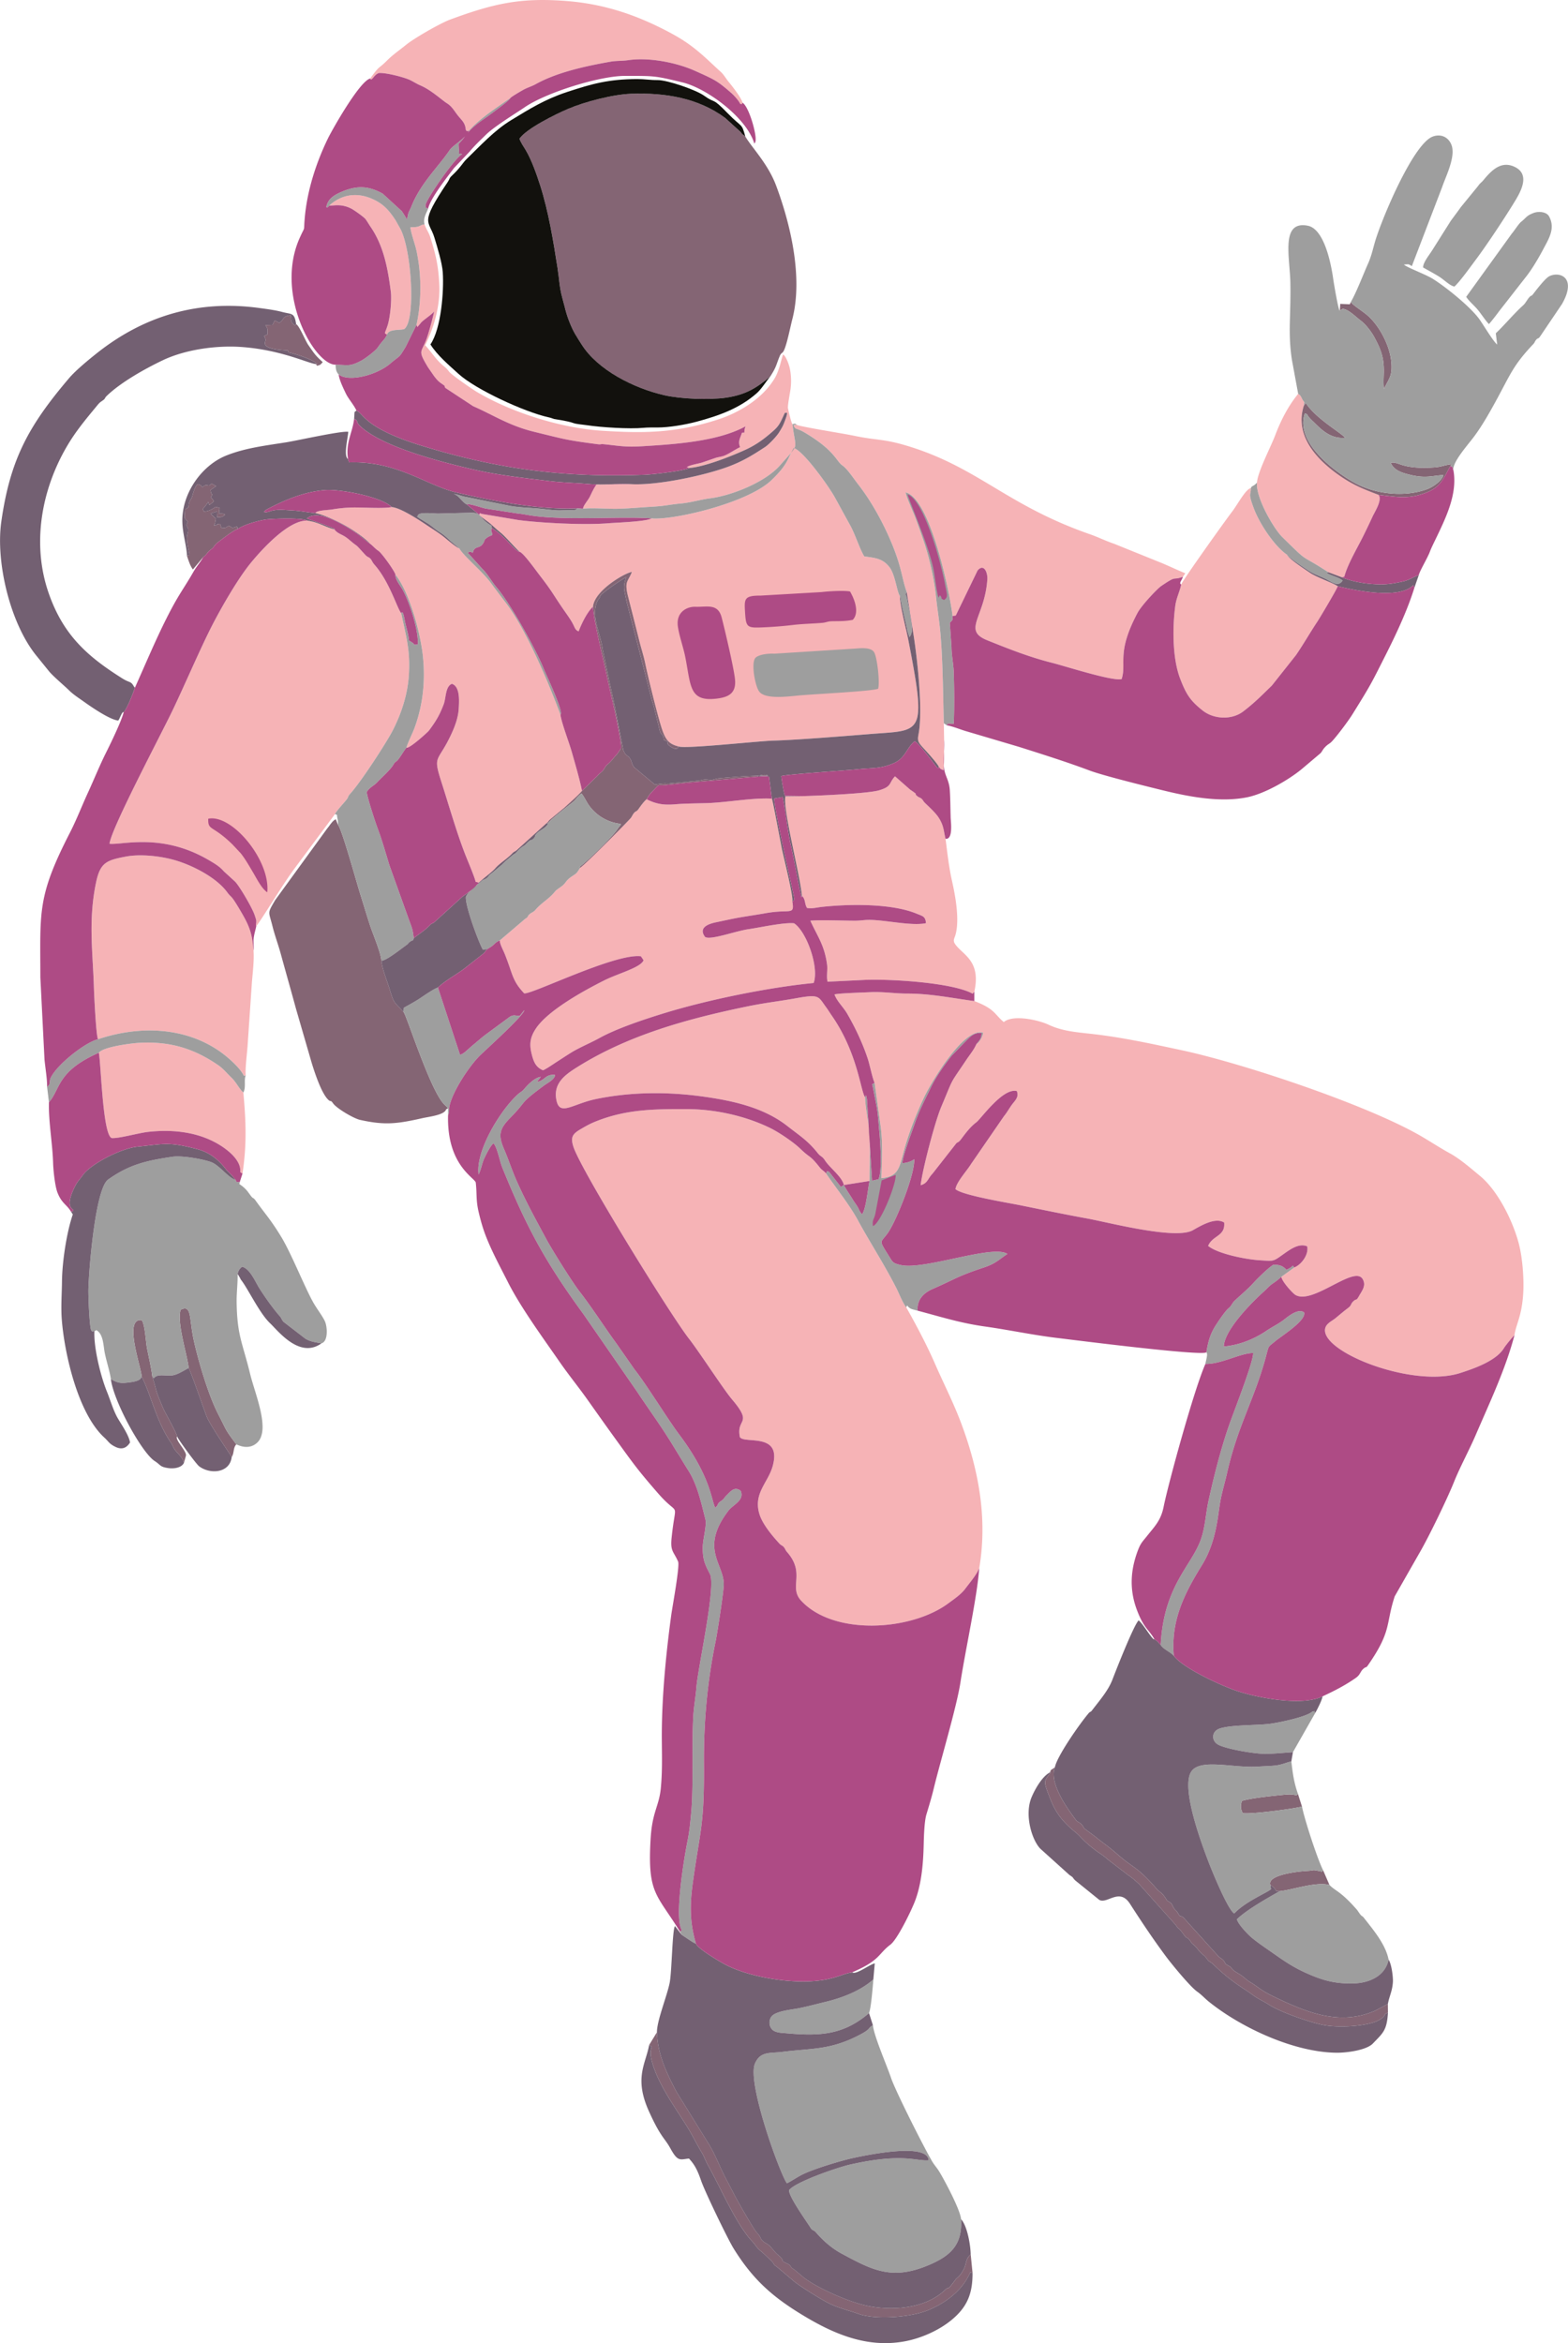 <svg xmlns="http://www.w3.org/2000/svg" xml:space="preserve" width="633.1" height="945.9" fill-rule="evenodd" clip-rule="evenodd" image-rendering="optimizeQuality" shape-rendering="geometricPrecision" text-rendering="geometricPrecision" viewBox="0 0 16749.6 25026.8">
  <path fill="#F6B3B6" d="m9342.5 11565.6 67.4 487c21 188.8 10.4 345.9 5.1 531.4 212.7-20 190.5-144 269.2-390.3a3804.7 3804.7 0 0 1 187.3-473.4c84.4-176.7 427.1-749.9 630.2-691-1.6 43.1-39.6 103.5-72.8 125-27.1 61.4-68.7 109.7-104.5 163.3-187.3 280.1-128.2 167.7-270.6 506.7-66.7 158.3-199.5 663.1-219.2 835 77.5-22.8 74-69.5 126.9-123.7l252.3-321.8c16.4-17.2 15.3-7 36.9-27.4 20-18.7 92.5-135.7 179-199.6 48.8-36.1 283.9-372.9 432.7-332.9 22.5 64.3-14.6 94.6-49.7 141-29.9 39.4-56.1 88.8-88.6 127.8l-352.2 511.6c-40.3 67.3-155.6 191-165.3 266.7 69 65.3 562.4 146 688.5 171.6 234.5 47.5 481.8 98.9 720.7 142.5 232.6 42.5 942 229.4 1126.8 125 88.3-50 240.3-141.6 334.5-82.1 13.7 148.8-123 134-171.5 249.4 106.8 87 410.7 144.9 549.7 153.2 160.2 9.6 139.9 16.1 262.3-70.2 67.9-47.9 161.6-115.7 246.6-78 17.6 90-63.8 196.6-137.9 225.1l-138.7 100.5c10.3 55.5 121.7 174.5 148.1 191.3 182.5 115.5 630.4-320.8 720.8-168 40.6 70.5-6.7 124-39.8 182.9-32.6 58-24.2 19.5-62.2 57-29.8 29.6-12.7 38.6-57.5 72.1-46.5 34.7-87.4 70.6-132 107-42.2 34.5-115.3 61.3-111 134.9 14.8 248.8 953.3 608.4 1445.6 449.5 139.3-44.9 382.7-127.3 466.3-266 17.7-29.2 90.2-117.8 112.4-137.6 15.1-116.8 82.1-204.5 94.5-467 7-151-10.2-367.8-48.8-513.4-64-242-223.2-563.5-414.7-721.5-96.8-79.8-213-181.8-322.4-241.4-116.4-63.6-235-143.9-353-209.2-599.8-331.6-1874.9-754.8-2507.6-890.4-324.6-69.6-631.1-137.3-962.3-174.8-160.2-18.1-314.7-28.6-462.5-98.2-111.8-52.7-383.6-111-478.6-28.4-102.6-85.9-94.3-140-314.8-224.5-235-31.3-470.7-80.4-713.6-79.9-133.6.3-258.9-21.9-399.6-15-73.2 3.7-333.2 10.7-380.8 24 26 73.7 94.6 134.3 135.6 205.4 86.4 149.2 163.3 311.7 218.4 476.6 23.2 69.5 50.4 209.7 74.3 262v.2zM7823.8 1983c153.3-81.2-41.3-315.8-112-388-94.1-95.6-201.4-238.2-363.2-237.3-31.4 41.9-49.3 32.2-33.9 102.7 8.5 38.6 32 68 53 99.4 105 157.2 160.5 181.7 280.9 303.5 47.8 48.4 98.6 127.5 175.2 119.7zm4816.5 5807.9c9.7-81-33.7-100-63-168.4-175.2-408.7-193-543.8-150.7-1003.7 7.1-77 25.6-124.4 46-194 16.9-58 57.8-132.2 66.6-173.5-49 25.6-197.9 306.3-231.5 375-65.8 135-119 310.7-142.8 460.9-27.7 175.3-30.4 334.8 80 480.2 85.6 112.5 228.4 238.9 395.4 223.5zM3517 2195c42.8 5.7 124.7-25 238.3 34.6 28.7 15 130.8 87.1 149.2 110.6 14.4 18.6 36.1 56.4 51.8 79 143.5 207.5 187.4 452.8 218.5 697 11 86-6.6 273.1-34.9 360.2-30.1 93-41 78.8-5.3 96.7 16.6-60.5 130.3-44.1 182-57.7 125-84.9 83.5-821.2-36-1064.2l-54.7-97.5c-70.4-107.8-129.9-175.4-246.6-228-166.4-74.7-328.9-50.5-462.3 69.3zm9910.5 2960.4c-14.3 159.1 179.2 491.2 269.8 580.3 305.7 300.6 168.8 164.6 492 375.9l147.1 55 24.4-8c34.8-131.8 137.7-303.9 198.8-427a7546.6 7546.6 0 0 0 101.6-211.9c26.7-57.8 106.8-178 65.9-234-177.9-66.9-289.9-113-443.3-224.1-232.2-168.2-455.7-419.1-355.4-730l4.2-36.5c-35.4-42.3-26.8-66.6-64.9-88.5-107.1 130.2-186.3 286-246.7 445.7-46.3 122.4-187 389.4-193.6 503.1zM1055.3 11244.3c23.3 115.5 41 874.9 137.1 911.2 73.3 6.9 288.3-54.6 389.6-65.8 272.8-29.8 557.2 1.8 789 155.7 84 55.7 207.2 158.7 195 274.7l24 14.5c47-314.5 37-551.8 9.5-865.4-44.4-37.3-75.9-110.4-128.7-160.1-46.9-44-85.2-94-139.3-131.2-262.5-180.5-518.1-257.6-847.8-239.1-84.5 4.7-384.2 43.4-428.4 105.5zm3394-7776 7.8 25.5c51.9-56.8 28.1-42.6 92-91.9 29-22.3 67-50 88.7-74.5a3320.4 3320.4 0 0 1-67 249C4508 3782 4448.9 3719 4572 3924l66.1 95c29.3 36.8 42.2 53.8 82.2 80.6 53.7 36.1 14.1 18.3 39.9 45.7l294 193.3c211.2 91.8 381.4 207.4 648.8 273 344 84.2 351 90 681.8 133.1 39.3 5.2 25.2-3.7 65 .2 149.5 14.7 222.9 33 411 21.6 342-20.9 807.2-50.1 1103-213-7.2 24.6-12.3 29.3-12 67l-26 1.5c-18.8 60.2-45.4 89.5-20 154.4-60.5 28.4-128 78.7-183.7 95.7-22 6.8-58.1 11.9-79.8 19.4l-144.5 49.7c-45.3 13.1-125.1 24.4-162.2 48.5l29.6 8.4c162.9-12.5 447-125.3 598.6-194.6 92.5-42.2 168.4-93.5 244-156 112.3-93 114.4-103 176.1-239 10.3 13.1 52.7-45.6-9.5 113-14.4 36.7-32.8 65.5-53.2 98.3-26 42.1-107 127.5-148.5 154.6-134.4 88.2-238.9 152.9-395.5 210.8-260.9 96.6-761 201-1033.6 186.1l-371.4 3.7c-29.3 38.9-49.9 86.3-70.9 128.9-21 42.3-70.1 93.8-73.8 129.7 98.4-11.2 254.8 2.5 362.8.7 121.5-2 237-13.9 357.1-20.7 174.8-9.8 181-21.9 325.8-35.3 106.4-10 210.3-42.6 312.6-55.6 226.3-28.7 587.5-169.7 748.4-354.4 55.1-63.2 92.8-103.4 117.7-133.1-47.9 96-61.6 148.7-208.4 291.2-257 249.6-1062.6 433.3-1282.8 410.9-63.5 35-372.8 44.2-466.2 52-246 20.4-704-2-954.1-34.1l-384-64.6c-44.3-9-24.3-17.3-37.1 7.8 23.6 28 88.6 68.9 118.9 95.3 34 29.7 75.3 68.4 109.7 95.8 55.6 44.4 178.9 190.5 206.2 205.8 41.6 15.6 170.7 197.7 212.9 252.2 145 188 136 195.3 261.7 376.2 25.6 36.8 51 71.7 74.4 110.4 42 69.4 34.3 91.5 78.1 109.4 29.3-78.6 91.8-208.8 153-262.6 15-175 344.8-364.2 415.7-372-40.2 102.7-78 96.7-46.2 240l124 488.7c20.2 83.6 48.4 166.6 65 249.4 23.4 116 143.4 611.6 189.2 730.1 35.8 93 71.2 132 168.3 156.3 81 26.4 853.5-59 1012.5-63 231.3-6 770.9-49.2 1021.4-69.6 566.4-46.1 619.9 32.3 418.3-1008.7-21-108-92-373.8-88.7-464.8-30.6-35.2-49.8-223-107.8-303.3-71-98-155.8-105.2-273-120.9-49.2-77.8-97.8-236-151-331.9-57.8-104-111.8-204.8-168.8-307-61.5-110.4-319.2-472.6-427.5-516.6 24.3-48.9-1-85.7-20.4-257-14.8-15.7-45.8-158.6-47.9-169.3-5.5-29 21.7-163.4 27.3-205.7a666.2 666.2 0 0 0-6.3-213.4c-8.7-44.3-39.7-135-72.6-155.7-7.8 12.6-29.8 103.8-40.1 135-14.5 43.8-28.1 82.3-51.9 121.7-130 216.1-378.2 364.9-608 438.8-443 142.2-777 148.4-1238 118.5-434.1-28.2-959.3-192.6-1331.8-413-46.8-27.6-272.3-181.6-299.6-218.9-31.6-43-51.8-51.5-87.3-85.1-64-60.6-110.2-135.6-167.8-195.6 96.4-191.2 162-425.3 151.2-647.2-10-206.9-37.2-318-95.3-504.3-17.1-55-45.2-88.8-62.3-140-56.9 6.3-38.8 33.3-150 30.4-2.4 39.3 48.6 182.7 61 239a1926.7 1926.7 0 0 1 3.5 802.7v-.2zm8168.3 2775c-11.6 66.3-51.3 141.4-63 227.7-31.3 234.4-30.8 563 53 780 63.3 163.9 106.7 233 240.3 338.7 116.8 92.4 309 103.5 432.5 9.2 123-93.9 199-172.2 306.2-276.5l258-325.8c78.8-115.5 148-236.7 227.3-356.1 27.9-42 213.1-353.6 218-378.7-40.4-32-222.3-94.1-295-143.1-49-32.9-234.2-155-242.9-191-137.1-91.2-296.8-333.7-357.7-496.4-65-173.4-31.1-135-32-218.8-57.7 13.9-144 178.9-198 249.1-81.3 106-536.6 745-546.8 781.7h.1zm-8663.5-5405c16.6 37.3 40-42.8 93.9-58.4 73.2-4.6 238.5 38 311.4 66 40 15.4 88 48 129.9 65.8 117.2 49.8 230.4 157 285 191.1 62.2 39 82 92.6 137.1 155.1 37.3 42.4 58 66.5 64.6 130.1 24.4 29.8-1.7 5.2 30.3 10.7 120.2-134.6 292.6-244.3 445.2-352 15-16 99.1-65 132.8-84 51.6-29.6 92-38.2 140.5-65.2 229.6-127.4 542.1-193.8 800.1-239.3 57-10 121-6 184.3-15.3 227.2-33.5 519.7 26 715 113.7 210.4 94.6 235.4 104 389.5 238 23.5 20.5 82.3 83.9 92.5 113.7 33.5 8 10.1 7.9 26.4-10.7-17.1-57.6-108.7-174.6-149-223.1-26-31.2-54.2-79.7-81-103.7-156.8-141.3-276.4-275-514.8-405.3-352-192.2-710.7-320.4-1127-354-505.1-41-793.4 28.6-1252.2 197.3-103.7 38-384.8 199.6-468.3 267.8-69.2 56.5-140.2 104.2-202.1 166-106.5 106.4-73 43-184 195.6zm5060.3 11819 274-43.4c.5-154.5 5-295.4 1.4-453.4-3.5-150-44-303.9-48.7-440.6-49.3-69.9-79.5-474.2-355.1-871.2-21.5-31-39.8-61.2-61.4-90.5-84.5-114.7-66.7-142-319.7-96.2-184 33.4-319.9 46-526.5 88.7-646.6 133.4-1272.9 308.2-1814.8 648.7-129.1 81.3-260 174.8-218.3 358.7 37.4 164.5 173.8 32 421.6-19.2 367.5-76 752.3-79.4 1123.2-29.2 320.8 43.4 661.7 114.4 920.5 317.3 131.4 103.3 219.1 155.4 326.6 291.6 28.2 35.8 44.8 28.1 75.4 75.6 52.4 81.5 182.6 173.8 201.8 263.1zM1047 11100c424.3-143 908.2-136.6 1288.9 121.8 79.7 54 225.8 177.2 269 269l19.3-3.7c-6.9-79.4 16-243.2 21.2-333.2l45-659.4c8.2-102.3 25.6-241 17.3-341.3-13.8-201-53.3-280.4-153.4-448.6-94.6-159.2-78.7-107.6-127.5-174.4-114.7-156.8-365.8-285.6-554-341.3-152.3-45-371-69.5-528.2-40-206.2 38.8-274.9 63.6-319.6 279.1-84.1 404.6-33.4 743.3-21.9 1131.4 1.2 41.8 22.2 510.4 44 540.7v-.1zm7529.6-2596.8-187 2.5c-27.3 148.3 157.8 840.4 176.7 1062.6 41.3 38.5 25.3 81.3 54.5 129.5 55 9.8 106.4-5.6 159.2-11.2 290.1-31.7 742.1-38.7 1011 72 65 26.7 95.2 28 100.7 101.7-157.1 33.7-444.9-37.7-618.7-34.7-46.7.9-85.5 8.6-140.3 8.5-140.5-.3-356.8-9.7-476 .1 76.8 169.7 149.5 258.4 178.1 465.4 8.2 59-8.5 131.4 5.7 186l400.4-19.4c275.4-10.7 934 28.3 1149.4 147.4l17.8-21.3c72.4-327.7-117.5-389.9-200.3-501.6-33.3-45-14.7-59.7-1.5-104.8 46.5-159.7-1-418.7-35.7-571.5-33.9-149.7-50.6-303-70-455-21.3-87.2-17.1-138.4-72.9-226-32.7-51-101.2-113.4-145.9-156.6-17.3-16.6-21.9-30.2-32.9-41.4-18.5-18.7-28.8-15-47.3-29.6-53.3-42.3 32 2.5-79.3-72l-161.4-142c-68.5 72.2-29.7 107.7-169.6 149.3-122.2 36.3-681.5 58.8-814.7 62zm-5208.4-3023c181 41.8 458.5 196.7 586 327.7 32.2 24.8 54.6 54.1 87 74.8 36 23 173.3 214.6 183.1 255.4 152.6 193.4 267.6 627.3 293 872.7 27.7 264.4.6 521.4-90.7 767.4-18.7 50.6-76.8 168.6-84.9 208.4 35.8 9 229-168.1 239.7-182.5 73.8-99.4 112.8-161.9 158.5-282.4 25.4-67 16.1-188.8 87-217.8 89.1 28.7 77.8 184.7 73.2 265.4-5.6 96.2-40.7 189.4-81 275.4-143.4 307.7-199 211.6-102.7 511.6 79.8 248.4 170.1 566.7 266.9 804.8 20.5 50.6 89.5 215.3 97.4 257l34.7 9.4c51.5-50.7 136.5-108 177.1-155.1 44.5-51.8 125.1-99.8 178.5-156.5 19-20 24.3-17.2 44.8-31.8l322.6-291.6c20.1-14.9 16.7-21.6 37.5-39.8l154.5-127.4c57.7-53.7 139-123 186.9-178-24.1-121.4-74-291.5-109.3-415.4-30.5-108-107.3-303.7-121.5-398.9-123.9-335.3-364.5-908.2-585-1196.6-51.4-67.2-104.5-136.4-153.4-203.7-94.8-130.8-295.4-292.3-341.4-374.8-40-15.9-127.7-92.8-166.2-123.4-55.1-44-115-80.2-173-119.3-82.3-55.4-288.6-192.7-383.9-199.1-94.5 18.6-316.2 1.3-427.7 4.6-70.7 2.1-140.9 9-209.2 21-40.6 7-163.5 7.3-178.5 38.5zm6318 843.8 77.3 488c38.7 262.2 96.2 783.6 48.1 1032-16 83.6 2.7 90.3 93.2 191 32.6 36.2 103.5 115.1 124.9 155.6 21.4 27.5 15 20 49.6 36.6 9.3-90.7 2-225.3 6-324.8l-3.4-177c-7.8-290.3-10.5-740.7-43.2-1032.6-12-106.2-28.8-213.2-39.8-319.7-19.7-188-70.5-414.6-131.7-593.3-30.8-90-59.6-174.3-94-263.2-21.5-55.6-93.6-213-98.5-257 261.7 61.5 471.6 1067.8 501 1320.7l34.4-6.3 233-481.6c68.8-77.1 108.5 24.8 103.8 95.4-26.2 404.5-270.7 543-.2 651.4 232.8 93.3 442.1 177 689.4 239.7 144.8 36.6 655.3 201.7 745.8 174 55.7-173.8-58.8-276.2 169.4-706.2 43-81 210.7-258.7 254-288 178.6-121 107.7-53.9 231-97.6l25.8-38c-86-34.6-169.5-75-251.3-109.2l-508.3-205.4c-89.8-30.2-174.3-72.5-255.6-100.8-884.5-307.4-1185.5-702.6-1921.7-935-284.9-89.8-343.9-64.6-598.3-117.6-124.7-26-536.8-90.4-610.8-115.1-23.4-2.3-17-3.7-39.8 1.6 24.6 55.4 25.5 22.5 123.8 81 319 190 333.1 304.4 398.3 348.7 54.2 36.9 121 140.8 167.4 200.4 134.8 172.8 253 384 341.9 588.9 128.1 295.3 124.4 416.6 178.4 563.4zM6907.4 8537c-27.8 21.6-64.9 73-85.2 102-26.1 37.3-24.4 15.7-50.6 45.8-13 15-22.6 39.5-34.4 53.2-41.8 48.7-490.4 501.3-540 530.4-46.8 73.8-32.7 52.5-103 102.8-56.6 40.4-45.2 60.1-103.4 101.9-19 13.7-47.3 30.8-61 47.8-68.3 85-143.3 118.3-211.5 199-17.6 20.6-37.3 25.5-56.7 41-37.2 29.6-6.8 25.7-53.1 54.4l-269.2 229.5c-3 35 36.4 104.7 52.6 145.6a2964.7 2964.7 0 0 1 55.3 150.5c40.9 123.2 66 176.7 150.7 268.1 56.5 27.1 971.8-431 1248.3-395l28.2 42.5c-30.5 78.6-268.9 139.4-418.3 214.2-217 108.6-606.8 322.8-733.9 518-55.9 86-70 155.7-45.6 259.7 23.7 100.2 50 151.9 123.8 183.4 38.9-16.6 108.4-65.3 145.8-89.6 50.2-32.4 94.1-61 145-93.3 95-60.2 213.6-107.2 314.3-163 184.4-102.3 489-202.9 697.3-266.5 463.6-141.7 1107.7-273.3 1588.5-320 61.2-165.3-75.3-550-209.2-637.7-105.7-12.2-372.2 46.6-485.6 62.8-143.4 20.6-408.2 121-465.2 82.9-75.3-100.3 37.4-140 117.5-156.4 86.2-17.8 171-37.4 260.3-52.8 91-15.8 180.2-28.5 270.6-44.7 261.4-47.1 310.7 29.5 283.4-126.9 15.4-42-91.2-466.5-108.4-548.5-14.3-67.7-99.4-529.4-109.7-547.7-208-11.4-476.9 40.8-692.1 47.7-115.2 3.7-231 3.3-345.3 12.8-119.5 10-201.1-3.6-300.2-54zM2737.1 9892.4c65-81.1 271.3-429.1 403.5-608.6l437.1-588c20.8-41.4 92.5-115 124.6-156 24-30.4 8.6-29.4 38.2-61.8 117.4-129 391.7-552.5 456-679.2 92.2-181.3 158.1-382.6 171-590.4 16.2-264-29.8-410.7-81.8-658.1-45.9-57.3-125.6-338.4-286.2-519.2-24.5-27.6-27.2-47.3-43.8-64.5-20.2-20.9-26.1-10.7-55.2-41.1-18.2-19.1-79.3-89.7-94.4-100-44.9-30.3-73.9-62.1-115.2-90.1-43.2-29.4-88-37.6-119.4-81.5-98.9-24.3-168.8-77.1-288-93-196.8-8.1-475.3 295.2-598.3 443.7-136.5 165-299.3 447.5-399.7 637.7-131.9 250-316.2 683.7-445 951.1-128.7 266.8-655.1 1260.9-671 1419 131.8 16 549.5-118.2 1045.3 165.8 62.8 36 131.2 75 175.3 128l119.1 109c41.6 39.1 170.7 256.4 206.4 347.3 3.2 8 19.2 56.1 20.2 63 5.6 35.2-7.8 52.1 1.3 66.9zm7723.3 6857.2c91.4-535.2-8.3-1058.2-195.4-1554.9-82.6-219.2-186.9-420.8-278.4-631.2-83.4-191.6-201.5-416-305.5-599-37.3-46.3-73.3-140.3-101.6-196.8-121-242-296.3-513.8-414.4-732-92.4-170.8-239.6-352-341.6-503.1-24.6-28.3-42.2-32.4-65.8-62.1-112.4-142-96.9-92.7-209.1-201-75-72.6-232.8-178.4-327.4-224.2-266.8-128.7-585.5-198.3-884.8-198.8-341.4-.4-635.7.3-958.2 126-71 27.7-114.9 52.2-178.8 90-84.4 49.8-107 85-74 186.7 82 252.9 1038.5 1799.3 1235.6 2051.5 110.5 141 369 541 458.2 645.7 232.2 273.2 41.4 197 84.5 403.3 47 76.9 452.3-55.8 350.2 310.7-49.6 177.8-211.6 291.5-140.2 516.5 34 106.4 139.6 231.4 210.6 308.3 23.6 25.5 29.6 18.5 47.7 38.4 16.4 17.9 16.4 32 34.8 52.9 201.8 229.7 14.7 371.8 150.5 519.5 346.3 376.5 1172 325.6 1571.6 30.5 65.7-48.6 137.6-96.3 185.1-160.5 48-64.8 115.1-140.5 146.4-216.4z"></path>
  <path fill="#846574" d="M8227.5 4022c69-107.5 62.5-123.8 100.4-215.8 18.1-44 28-25.8 46.3-63.5 32.4-66.8 68.1-250.8 89.2-332 115.6-444.4-17.3-1013.6-173.8-1430.8-86.3-229.8-257.3-402.3-328-521.6-30.1-31-23.2-8.7-51.7-50.3l-165-149.2c-287.7-212.7-639.2-270-1002-257.4-195.3 6.7-498.4 86-677.5 162.7-131.6 56.3-441.9 209.3-516.1 317 9.8 37 45.5 87.1 66.9 123 61.7 103.4 116.8 260 153.8 375.9 90 281.9 140.3 592.8 186.2 887 16.6 106 19.5 204 48.6 308s39.3 169.8 81.5 273.4c42.4 104 69.9 140.6 126.2 230.3 172.2 274.4 557.5 467.6 883.8 542.6 175 40.3 481.5 52.6 659.1 26.3 214.2-31.8 327.4-105.5 472-225.6h.1zm5271.2 15747.9c46 12 451-59.5 496-86.2l-35.3-120.2c-70.9-16.6-235 24.3-312.5 33.2-137.4 15.8-195.4 16.9-148.2 173.2zm72 363.8c35.1 23.7 40.3 27 62.9 64.4l35.8 2c149.4-16.4 378.6-102.5 532.3-67.4l-67.3-155.5c-22.8 23.2-3.5 14-37.2 8-100-17.9-31.4-7.7-138.9-1.8-83.1 4.5-427.5 40.6-387.5 150.3h-.1zM14313 3317.5l30-19c63 5 143 89.2 193.5 126.5 52.4 38.7 112.8 117.4 145.5 178.5 40.8 76 74.4 144.9 90.4 231 22.7 122.6-1.2 217.3 12.3 319.7 52.2-113 89.8-133.2 78.5-280.4-13.5-173.2-115.9-370.5-234.8-486.8-61-59.7-193.2-135.3-196.7-163.8l-12.7 27.1-102-4.7-4 71.9zM8704.3 22724.3c-51.3 197.2 203.6 101 311.4 74.8 108.9-26.5 292.9-56.9 366.1-133.7 2.1-170-199.7-69.8-310.4-42.4-83.6 20.5-313.6 55.3-367.1 101.3zm-102.6-339.5c48.5 13.4 283.9-22 346.3-32.7 83.2-14.4 254.3-29.5 313.3-87.3 2-104.5-45.6-124.3-138.4-106.5-70.3 13.4-157 31.5-225.8 41-82.2 11.2-154.3 26.5-237.5 33.7-99.6 8.8-121.6 83-58 151.8zm5306.7-3089-43.5-136c-24.8 34.6-8.2-4-147 9.7-117.9 11.7-349.1 34.4-450.9 65.5-16.8 51-15.7 81.7 7.5 130.5 69.7 17 548.6-45.3 634-69.8zm-12395.8-4593c97.8 185.8 153.7 474.5 313.6 706.8 16 23.2 16.7 33.3 29.6 57 25.5 47.3 101.7 100.4 107.7 160.2.7-1.6 22.9-79.1 23-81.9 2.9-51.8-118.3-164-96-203.1-2.5-36.8-128-252.5-148.7-301.7-91.3-216.2-53.1-133.2-115.6-339.3-8.2-79.7-40.2-216.6-56.1-299.7-13.6-70.9-21.2-250.5-56.1-300.2-199.6-28.3-6.2 500.1-1.4 601.9zm1861-10814.5 12 18c37.4-7.2 35.3-10 61.6-38.1-84-77.2-87-87.6-153.9-182.8-32.4-46.2-95.2-205.6-130.3-223.2l-11.3 12.7c-47-21.3-42.6-62.5-46.5-108-99.7 14.8-60.5 42-122.2 81l-48.7-25.1-23.2 47.3-74.8 3.3c29 51.2 18.8 35.8 21.3 98l-36.6 17.3c29 54 7.7 44 9.5 82.4 2.7 60.1 192.7 68.3 244.7 72.3l6.4 21.6c35.6 2.7 262.8 70.9 308.2 125.1l-16.2-2v.2zm10554.9 443.4c-100.2 311 123.3 561.8 355.3 729.9 153.5 111.2 265.5 157.4 443.3 224.2 190.8 21.7 313.7 49.4 501.7-21.4 162.2-61.1 189.3-152.2 265.1-287.2l11.2-18.7c-55.7 5.2-104.8 26-162 31.6-108.5 10.9-247.2 10-350.9-19.2-47.8-13.4-98-39.5-135.3-26.3 36 86.3 140.7 112 226.5 131.3 158.1 35.3 230.8 1.6 335.2-1.2-13.6 59.6-110.2 127.1-172.6 150-244.5 89.8-557.5 54.7-783.2-72.3-217.3-122.2-628.2-431.4-524.6-735.1 45.7 8.6-.8.5 86 82 68.9 64.6 176.2 194.5 345.5 176-58-63-311.7-203.9-421-371l-20.2 27.4zM2015 14612c16.3 20 163 440.4 191.4 515.5 35.9 94.7 265.4 423.7 268 435.4 28.9-43.5 13.5-97.9 49.9-135.8-127.2-169.7-95.9-133-195-325.2-102.2-198.6-206-548.2-256.3-770.5-57-251.5-19.7-401-143.9-342-43.3 137.6 72.5 485.8 85.9 622.6zm-18.3-8674.7c16.7 48.2 32.7 104.8 63.6 145.2l110.2-132.1c46-32.9 34.5-45.9 84.5-83 40-29.7 28.8-43.7 81-81.8 44.2-32.3 147.3-115 200.9-134.4-9.7-30.7 14.4-14.3-10-26.7-63 23-37.6 10.4-80-7-47.9 14-9.3 19.8-81.3 22.6l-15.6-45.5c-56.8 7-8 .3-37.5 12.7-12 5-3.6.2-25.8 8.1 7.2-33 3-7.3 8.4-21.5l10.3-54.8c-13.4-11-42.9-35.2-54.7-55.7l66.4-19.7 2.8 62.3c33 .8 61.5-5.2 84.5-29.6-29.4-15.5-27.7-8.5-66.5-11.5l7.8-60.1-44.4-11.2c-31.5 26.7-81.1 49.7-124 49.3-16.3-46.8-26 4.7 46.8-101.3l11.8 32.6 48.5-38c-13.4-31.2-9.7-13.4-32-46.7 32.4-54.9 6.6 3.4-3.9-75.5l59.2-42.1-49-27.4c-37.5 51-42.4-11.5-96.4 39-21.6-24.4-13.8-20.9-51.5-32.3-30.4 27.5-45.3 85.3-54.4 118.4-18.6 68.1-34 31.7-43.9 128.9l-36.6 24c-5.7 106.4-14.6 76.3 30.1 129.9-27.8 50.6 2.5 53 4 83.1 2.4 54-29.8 50.6-2 187.8 21.9 108.4 19.4 77.6-11.3 94zm9219.5 12993.4 10.6-6.4c-72.9 113.2-91 78-3.6 298.2 61.9 155.9 140.8 245.2 267.3 349.2 64.4 53.1 70.5 83.6 217.2 194.5 37.3 28.2 84.3 54.4 117.3 87.7l232.3 178.8c37.4 23.5 80.4 63.4 112.7 92.7l388 433.5c51.9 76.9 6.3-7.8 93.7 112.7 31.8 43.8 19.7 8.6 51.4 45 31.7 36.7 6 21.9 51.1 58.2 32 25.8 49.5 66 99.8 105.7 29.4 23.2 24.1 25.1 45.5 51.3 20 24.5 36.8 25.8 60 48.2 117.1 113.2 209.6 186 344.6 273.4 40.6 26.3 85.6 61 120.8 83.1 43.5 27.2 93.2 50.5 131 75.4 122.4 80.6 459.5 198 604.5 221 146 23.3 396.2 13.3 540.5-41.7 19.9-7.5 45.6-23 62.4-36.2 46.4-36.3 7.1-34.5 63.6-58.2l-1.1-92.5-131.2 69.8c-383.5 170.4-742.1 18.7-1094-151.3-136.7-66.3-165-104.5-247.4-152.8-40-23.6-72-60.7-118.3-87.4-110-63.5-52.2-53.2-109.2-85.3-57.4-32.6-22.4-13.7-53.3-54.4-15.2-20-35-27.5-53.4-43.8l-379.8-420.2c-40.5-27.9-24.1 8-55-42.7-24.8-40.9-21.7-22.8-43.3-53.6-20.7-29.6-11.8-41.2-44.6-64-39-27-19.6-5.6-48.4-49.4-39.4-60-54.3-51.6-95.7-98.7-215.1-245-240.1-208.7-426.2-374.3-71.5-63.7-147-114.4-223.4-177l-118.5-88.4c-12.5-14-14.3-32-41.6-54.3-28-22.9-28.9-10.4-53.7-43.3-93.4-124.4-285.1-391.4-219.5-559-38.6 37.2-39.2 13.2-53 56.5zM6334.1 6480.9c7.2 147 114.6 575.1 151.6 755.1 28.7 139.4 157.1 657.8 147.2 759.8-17 20.5-31 47.3-44.8 62.4-64.5 70.2-45 59.6-104.3 111.3-20.4 17.7-29.4 45.5-45.8 63.4-17.8 19.3-30.5 23.4-55.2 52.6L6217 8447.2c-47.8 55-129.1 124.4-186.8 178.1l-154.5 127.4c-20.8 18.2-17.4 25-37.5 39.8l16 .8c28.4-41 219.1-188.1 267.3-227.5 33-26.8 47.7-60 89.9-89.6 21.9 22 50.6 82.7 73.5 116.6a476.8 476.8 0 0 0 345.1 207c-5 29 2.6 4.8-16.2 29.8-6.8 9.2-15 20.6-23 32.6-50.3 75.3-292.7 309.5-378.2 379.6-40.1 32.7-22.4 16.4-15.3 26.6 49.5-29.1 498.1-481.7 539.9-530.3 11.8-13.9 21.5-38.5 34.4-53.4 26.2-30 24.5-8.5 50.6-45.7 20.4-29 57.3-80.4 85.1-102 27-48.6 42-63.9 79-102 64.4-66.1 27.2-39.8 123-49.7 108.2-11.1 215.4-24.3 324.3-33 218.1-17.3 434.1-37.8 651.8-56.4 29.8-18.8 92.1-31.6 118.8-11.4-147.7-4-378.2 14.5-531 29.1-25.4 2.5-45.8 14-72.7 16-25.2 1.9-49.8-6.2-79.8-3-30.3 3.1-42.5 12.6-72.6 12.4l-295.5 28.7c-46 7-12.7-10.9-157.1 12.8L6777 8197.9c-40-43.1-18.6-84.2-76.3-126.2-25.8-18.8-32.6-36-42.4-59.5l-82.1-416.3c-19.1-107.7-46-218.2-69.7-329.2l-68.8-329.5c-19.9-163.6-130.2-357-56.9-515.9 11.3-24.5 14.7-21.1 21.3-32.2 6.7-11 10-23.9 13.2-29 9-13.8 33.8-30.5 51.2-45.4 25.9-22.2 206.7-148.7 222.5-148.7-41 113.7-15.5 142.3 1 245.5L6965.2 7486a893.2 893.2 0 0 1 31.4 111.9l53.4 217.3c24.2 50.2 35 19.3 40 88.6 78 25.5 10 22.2 61.2 61.6 80.9 62.3 93.7 16 99 8-97.1-24.2-132.5-63.3-168.3-156.3-45.8-118.5-165.9-614-189.2-730-16.8-83-44.9-165.9-65.1-249.5L6703.7 6349c-31.8-143.3 6-137.3 46.2-240-70.9 7.8-400.7 197-415.8 372zM6934 21843c64.9 37-16.7 11.8 33.2 186.7 69.4 243.3 242 474.1 373.3 686.2 55.6 89.6 102 186.7 156.7 276.3 25 41.2 41.3 92 67.5 138 126.4 222.7 300.8 631 468.5 807.1 48.3 50.9 41.3 65.6 103 113.2 14 11 90.3 84.4 106 100.2 30 30.4 15.6 34.3 51.6 56.8L8464 24351c55.5 54.5 312.2 211.1 389.4 249.8 105.1 52.6 209.5 74.5 317 113.2 184.9 66.6 557.5 36.4 739.3-37.2 193.1-78.2 374.2-215.3 454.8-405.8l24.5 6-19.6-196.7c-54.6 44-44.4 98.3-71.5 151.3-47.1 92.3-69.7 88-94 121.1-99.4 135.4-54.3 54.9-109.5 107.3-214.4 203.1-575 226-846.8 164.8-199.5-45-531.7-193.5-668.4-304l-87.7-73.4c-21-19.6-13.5-6.3-31.5-23.4-27.5-26.2-4.2-25-57.6-49.8-63.8-29.9-29.4-16.5-53.9-54.3-7.4-11.4-41-37.2-56-52-33.4-33.1-61.7-81-102-103.2-83.1-46-50.7-62.9-102.6-114-34.5-33.8-218.6-358.6-242.5-406.2-47.9-95.2-102.2-190.6-146.2-287.3-41.7-91.6-87.6-197.3-142.2-279.8l-330.7-534.3c-105-198.6-203.6-405.4-208.7-637L6934 21843zM4786.3 11837c-18-22.2-37.6-36.3-50-50.5-151.7-172-394.2-946.5-426.1-978.3-102.3-110.7-99.4-81.5-149.5-245.7-26-84.9-77.8-211.2-87.2-300.6-2-77.5-89-282-117.5-367.9-40-121.3-75-240.2-113.2-361.5-31.9-101-194.2-688.4-232.7-722.3l-23-59c-35.1 11.2-65.6 67.7-92 97.7l-555.6 764.4c-87 150-70.6 113.1-29.6 278 23.4 94.2 61.1 196.5 87.4 291.5 55.3 201 111.3 397.4 164.2 592.2L3329 11352c28.5 92.5 100.2 316.8 173.8 391.2 33.5 33.7 25-1.5 55 41.8 36.9 53 218.6 161.2 288.5 176.6 261 58 391.4 43.8 667.6-19 58.8-13.4 205.2-29.6 243-77.9 23.6-30.1-18 1.5 29.5-27.9z"></path>
  <path fill="#9E9E9E" d="M14431.7 3223.2c3.5 28.5 135.7 104.1 196.7 163.8 119 116.3 221.3 313.6 234.8 486.8 11.3 147.2-26.3 167.5-78.5 280.4-13.5-102.4 10.4-197.2-12.3-319.7-16-86.1-49.6-155-90.4-231-32.7-61-93-139.8-145.6-178.5-50.5-37.3-130.5-121.5-193.5-126.4l-30 18.9c-14.4 10.1-65.6-299.7-70.3-334.3-22-157.3-94-537.5-272.5-572.3-291.6-56.6-191.6 332.1-185.9 608.1 3 140.1-2.1 281.9-5.5 422-3.4 140.3.9 269.5 22.8 407l66.2 358.7c38 22 29.5 46.2 65 88.6l-4.3 36.4 20.1-27.3c109.4 167 363 307.9 421.2 370.9-169.3 18.5-276.7-111.4-345.6-176-86.7-81.5-40.3-73.4-86-82-103.6 303.8 307.4 612.9 524.7 735.1 225.7 127 538.7 162.2 783.2 72.4 62.4-23 159-90.4 172.5-150-104.3 2.7-177 36.4-335.2 1-85.7-19.1-190.5-44.9-226.6-131.1 37.5-13.3 87.6 12.8 135.5 26.2 103.7 29.2 242.4 30 350.8 19.2 57.3-5.7 106.4-26.4 162.1-31.6l-11.2 18.7c50.2 31.2 9.3-1.7 32.6 47.3-15.7-84.3 148.5-265.4 218.4-359.1 84.3-112.9 157.3-240.8 227.1-367.8 161-292.7 187.2-390.2 406.6-621.3 19-20 15.6-28.7 30.3-45.7 23.6-27.6 17.3-3.3 41.2-33.7l235.7-349.1c163.4-285.8-25.8-351.6-134.8-297.5-44.2 21.9-138.7 145.7-170.8 187.5-25.3 33-15.3 9.5-40.4 34.2-21.1 20.8-43.7 66.7-66 86.7-102.8 92.5-190.2 201.3-294.8 301l14.5 120.5c-43.5-35.6-146.8-210-188.6-268.5-96.5-134.7-358.2-345.5-498.9-433.3-77-48.2-271.5-119.1-309.4-152.5 49.6-2.2 46.7-10 85.3 17.1l323.2-843c42.3-124 152.1-335.3 97.1-460-34.8-79-112.6-111.6-195.5-81.8-211.9 76.2-554 898-620.6 1132.2-21.1 74-38 150-70 221.2-52.6 117.5-124.6 308.1-184.5 411.5zm-1069.4 1989.4c.9 83.6-33 45.3 32 218.7 61 162.7 220.6 405.2 357.7 496.4l-.6 3.3c29.8 32.6 215.6 160.1 266 187.2 47.5 25.5 106.9 45.7 155 71.2 64.6 34.4 127.4 80.2 169.9 11-36.4-29.8-99.6-47-138-64.4-56-25.4-23.6-15.8-15-24.3-323.2-211.3-186.3-75.2-492-375.9-90.6-89-284-421-269.8-580.3a182.2 182.2 0 0 1-31 27.5c-9 6.1-12.8 5.9-20.2 12.1-17.4 14.5-3.5-.6-14 17.5zm449.2 13502.4 237.9-417.9c-15.8-27.3 9.4-22-29.4-16.4-62.9 58.9-363.6 120-454.8 131.5-140.1 17.8-425 9.6-541 52.4-84.7 31.2-85.7 134.1-5.6 173.2 96.1 46.9 388 95.8 495.5 95 114-.9 191.3-11.1 297.4-18v.2zm-8905-12857c46 82.4 246.7 243.9 341.5 374.7 48.8 67.3 102 136.5 153.4 203.7 220.5 288.4 461.2 861.3 585 1196.6 41.2-18.7-152.4-426.3-174.7-481.8-87.2-217.5-358.7-703.4-506.8-877-47.7-55.8-99.8-148-150.7-195.7l-159.2-176c33.7-11.1 24.1-14.5 55.7 2.8 15.7-80.1 69.4-38.8 108.2-99 23.3-36 9.3-35.7 31.6-54.3 31.7-26.3 40-22.4 69.5-38.5-4.8-35.8-22.2-48.7-5.2-70.4l-5-28c-143.9-83.7-95.9-142-228-138.5l-346.3 9c-67-2.6-209.2-19.4-213.7 24 1.7 11.8-30.8-8 19.4 27l94.4 58.7c42.6 29 77 60.8 118.5 87 44.2 28 76.6 56.5 114 92.4l98.5 83.2zM10082 7725.3l31.7 21.6c5.7-28.7 40.2-13.9 74.5-16 8-168.6 6.2-388.6-.2-558.2-3.1-81.6-23.6-178.7-23.6-259.2l-17.9-261.2c33.2-38.2 28-16.6 29.2-72-29.4-253-239.3-1259.3-501-1320.7 5 44 77 201.3 98.5 257 34.4 88.8 63.2 173 94 263 61.2 178.8 112 405.4 131.7 593.4 11 106.5 27.9 213.5 39.8 319.7 32.7 292 35.4 742.3 43.2 1032.6zm-798.6 13776.3c22.3-60.1 40-283.2 46-359.6-134.3 119.9-327.5 195.6-508.3 239.4-97.1 23.5-202 52.1-298.5 70.4-74.7 14.3-244.5 29-284.8 91.3-28 43.6-22.9 104.2 17 139.1 34.6 30.4 102.3 30.9 148.3 35 349.8 31 605.4 20.6 880.3-215.6zM1046.9 11100c-131.7 31.1-426.5 259.9-502 404.5-27.5 52.7 4.2 69.5-42.5 104.2l20 164.5c124.5-141.2 81.4-329.6 533-529 44.1-62 343.8-100.7 428.2-105.4 329.8-18.5 585.4 58.7 848 239.2 54 37 92.3 87 139.2 131.2 52.8 49.6 84.4 122.8 128.7 160.1 30.2-59.5 3.3-128.5 24.7-182.2l-19.4 3.8c-43.1-91.9-189.2-215-269-269-380.6-258.5-864.7-264.9-1288.8-121.8zm14615.9-7929.7c29.3 47.5 84.6 90.7 124.2 139.3 40 49.1 76.6 107.4 118.2 152.1 18-18 86.6-106 104.8-132l303.8-389.1c59.7-78.4 125.6-191 173.3-281 58.9-111.4 130-221.6 60.8-348.3-27.9-51-113.7-56-163.8-37.2-80 30.2-76.3 48.7-134.1 94.6-26.8 21.2-74.4 97.6-100.5 127l-486.7 674.6zM5006.3 1398.7c-25.4 74.6-169.4 153.7-202 202.5-115.7 173.7-308.5 352.4-407.1 598-20.6 51.4-31.5 56.5-42 106.8-.8 3.2-1 6.8-1.6 9.7l-7.5 27.5c-12.5-23.8-23.2-39.5-36.7-60.9l-16.7-26.2-204.8-187.7c-151.2-84.8-273.7-87.6-428.1-24-93.6 38.4-159.5 80.8-174.7 170.1 17.7-7.7 4 15 31.9-19.4 133.4-119.7 295.9-144 462.3-69.2 116.7 52.5 176.2 120.1 246.6 227.9l54.6 97.5c119.6 243 161 979.3 36.1 1064.2-51.8 13.5-165.4-2.8-182 57.7-27.4 58.5-39 51.2-98.7 137-29.3 42-145.6 126.2-179.4 143.3-122.8 62.8-132.2 44.7-271.3 41.9-.2 39 4.7 77.8 32.2 103.7 108 87.7 410.4 4.7 549.2-114 118.2-101 87.6-50.7 167.2-181.7l115.5-235c55.5-259 54-543.6-3.4-802.7-12.5-56.3-63.5-199.6-61-239 111 3 93-24 150-30.3-16.4-66.7 16.6-112.5 38.2-167.2-33-29.3-18.6 28.6-28.3-37 11.3-74.1 330.3-527.4 392.5-544.8-32-9.8-4.8-10.5-33-1 .5-32-5.8-68.7-5.3-110.3 51.7-49.6 78.8-101 119.8-142.8 72.7-74 146.2-117.7 218-170.8 42.7-31.6 203.5-148.4 214.7-175.8-152.6 107.7-325 217.3-445.3 351.9zm-696 9409.4c31.8 31.8 274.3 806.3 426 978.3 12.4 14.2 32 28.3 50 50.5l-.4 78c19.2-53.3 6-61.1 16-104.7 37.1-162.3 209.4-420.5 321-533 42.6-43.3 485.7-442.3 476.2-487l-48.3 60.5c-43.3 1.5-55.4-17.4-102.3 7.5l-229.4 169.3c-16 11.4-61.1 45-73.6 56.2l-76 64.4c-75.9 60.8-117.2 112.7-156 117l-235.8-717.5c-41.8 12.7-143.9 83.5-184.6 110.8-59.7 40-113 68-179.9 105.5l-3 44.2h.1zm10892-7951c54 30.2 116.2 63.7 171.8 98.1 52.1 32.4 111.9 95.5 162.4 105.8 58.7-52 175.1-215.7 229.8-288.6 118.4-158 316.2-456.8 420.5-629.3 67.2-111 153.6-279.2-.6-357.7-150.2-76.6-257 39.2-339 138-28 33.7-29.2 23.2-61.6 68.2l-179.8 220c-36.8 52.2-72.2 98-109.5 149.8l-200.9 318.4c-29.4 45.7-95.7 128.3-93 177.4zm-5822 4499.4c20.1-62.4-8.7-329.4-42-388.4-31-55-138.1-45.9-194.8-41.1l-870.3 55c-54-3-155.2 3.9-199.8 40.9-56.3 46.8-6.5 315.7 40.2 368.4 70 79 301.3 48.4 412.8 37.7 164.5-15.6 787-45 854-72.5zm-37.8 4209c-36.2 23.7-25.8 4.1-15.2 61.2l35.4 183.6c17 91.5 20.3 171.2 29.5 263.1 10.5 105.7 34 438.5-8.2 522.2l-68.5 15.5-54.3-871.4c-15-73.2-11.5-28.6-20.1-19.7 4.5 136.7 45.1 290.5 48.7 440.5 3.7 158-.9 299-1.5 453.5-15.5 67.4-37.2 305-80 355.9-33.7-38.1-28.7-50.1-51.6-86.4-15.6-24.7-31-44-47.8-71.7-32.2-53-67.4-102.2-94.5-154.5l-31.5 20.7-127.4-163.2c-57.3-10-4.4-7.7-32 17.8 102 151 249.2 332.2 341.7 503 118 218.2 293.4 490 414.3 732 28.3 56.7 64.4 150.6 101.7 196.9 15.8-40 1-11.5 46.8 12.7 14.1 7.5 56.3 17.4 74 22-9.5-114.2 61.7-188.7 159-231.3 250.7-109.6 261.2-134.2 549-229.9 125.3-41.6 154-79.3 250.9-144.4-150.4-105.6-889 175.4-1138.5 118-88.6-20.3-84.9-28.2-129.7-100-112.1-179.8-87.3-128.8-5-247.9 83.7-121.2 285.7-615.2 278-782.5-23.8 23.2-91.5 43.2-126.4 41.4 7.1-92.1 98.6-323.5 132.8-424.5 43.8-129.5 114.5-264.4 174-388 57.3-118.7 142-233.7 218.5-332.8l138.2-142.6c55.4-54.4 93.2-107.7 182.5-102.2-.2 73.8-36.7 89.6-56.4 122 33.2-21.6 71.1-82 72.7-125-203-59-545.7 514.2-630.1 690.9-72.6 153-135.7 312-187.1 473.3-78.7 246.3-56.4 370.4-269.3 390.3 5.4-185.4 16-342.5-5-531.4l-67.4-487h-.2zm-3115-6132-60.2-4.7c-21.7 19.6-2.4 10.2-30.3 18.8l-163.3 4c-51 0-121.6-9-173.6-15.2-114.7-13.5-230.7-12.6-345.5-32l-469-94.8c-55.3-9-88.4-27.5-142.3-34.2 59 13 88.9 87 143 112.5 27.2-12.2 138 29.4 200 43.9l346.5 53.2c50.7 5 75.5 10.9 127 19.3 363.7 59.3 979.2 7.8 1301 33 220 22.4 1025.7-161.3 1282.7-410.8 170.4-165.4 161.4-210 235-341.4 103.7 30 371.6 406.3 434.6 519 57 102.3 111 203.1 168.8 307.2 53.3 95.8 101.8 254 151 331.9 117.3 15.7 202 22.8 273 120.8 58 80.3 77.3 268.2 107.8 303.3l3.7-25.1c-9.4 52 61.6 307.7 76.4 397.6l20.8 64.7c50.7-57.8 14.4-162 3.8-258.6l-31.3-162c-11.4-40.7-19-27.8-1-59.9-54-146.8-50.4-268.1-178.5-563.3-89-205-207-416.2-341.8-588.9-46.6-59.6-113.4-163.6-167.5-200.5-65.1-44.2-79.3-158.6-398.3-348.6-98.3-58.6-99.1-25.6-123.8-81 22.7-5.4 16.3-4 39.8-1.7-37.8-22.8-15.1-14.3-50.7-9.6 33.4 295.4 84 191-131 437.9-161 184.6-522 325.6-748.5 354.4-102.3 13-206.2 45.7-312.6 55.5-144.8 13.5-151 25.5-325.8 35.4-120 6.8-235.6 18.5-357 20.7-108.1 1.7-264.4-12-363-.8zm6659.4 9011c20.2 15.3-7 94.4-10.4 123.5 169.2 3.8 370-115.6 509.8-116 5.5 90-209 633.2-255.5 767.1-91.6 263.8-160.6 537.8-220.5 809-31.8 144.6-35.6 292.9-87.7 430.2-104.4 275-390.6 487.6-423.7 1110.3 21.7 44.3 103.7 75.1 140.4 116.9-32.8-369.6 105.9-654.2 298.7-965.5 90.4-146.1 137.4-303.7 166.6-477.5 15-90 23.1-176.6 43.8-268.3 18.7-83.4 43.3-167.9 61.9-250.2 109.3-484.6 281.8-765.1 403-1197.8 47.9-171.2 21.8-127 109.9-201 66.2-55.7 337.2-223.7 307.1-308-64.8-43.7-166.2 41-212.4 77.1-57 44.6-127.5 78.3-191.5 121.6-131.3 88.5-290.4 152.2-453.2 165.8 6-174.5 293.4-466.7 429.5-588.3 30.2-27 56.8-59.4 90.5-82.2 48.3-32.6 56.8-41.3 94.4-73l138.7-100.6c-31.2-37.3 5-12.6-84.4 25-38.3-42.2-75.5-55.6-141.6-52.6-55.6 35.3-168.9 146.3-215.3 198.2-60 67.3-192.7 176.2-210.4 200.5-17 23.5-25.6 44.5-47.3 62-36.7 29.5-103 128-131.8 171.9-68.2 103.6-88.8 183.2-108.6 302zM5854.3 8793.3c-12.1 44.4-81.4 70.5-115.3 103.3-36 34.8-12.7 31.6-38.6 58.8-33.6 35.3-13.1-12.7-86.8 65.5-16.2 17.3-39.1 18.7-88.3 73.5-33 36.7-23.2 17.4-54 43.6l-58.5 49a1111 1111 0 0 0-50 47.6l-112 94c-41 27.8-25 32.9-54.5 53-28.6 19.4-29 6.3-60.7 36.5-25.4 24.3-140 104.2-159 163-7 99.9 134.6 478.1 179.8 560.6 47.6-2.6 34.6-1.1 71.4-19 54-28.6 52.6-55.2 111.5-78l269.2-229.4c46.5-28.7 16-24.8 53-54.4 19.6-15.6 39.3-20.3 56.8-41 68.3-80.7 143.3-114 211.6-199 13.7-17 42-34 61-47.8 58.1-41.8 46.9-61.4 103.4-101.9 70.3-50.3 56.2-29 103-102.8-7-10.2-24.7 6.1 15.4-26.7 85.5-70 328-304.3 378.2-379.6 8-12 16.2-23.3 23-32.5 18.8-25 11.2-.9 16.1-29.7a477 477 0 0 1-345-207.2c-23-33.8-51.6-94.5-73.5-116.5-42.2 29.6-57 62.7-90 89.6-48 39.4-238.8 186.4-267.2 227.5zm-1568.6-2243c52 247.4 98 394 81.7 658.1-12.8 207.8-78.7 409.1-170.9 590.4-64.3 126.7-338.7 550.2-456 679.2-29.6 32.4-14.3 31.4-38.2 61.8-32.1 41-103.8 114.7-124.6 156 34.8 13.5 14.8-6.7 27.2 48.2a230 230 0 0 1 5.3 66c38.5 34 200.7 621.2 232.7 722.4 38.2 121.3 73 240.2 113 361.5 28.5 85.9 115.5 290.4 117.6 367.9 52.9-1.5 195.9-116.3 266.8-167.2 28.8-20.8 14.4-18.5 39.2-36.3 40.5-29 27.3 3.6 40.6-38.4-14.2-109.5-20.5-107.9-56.4-208.1l-203-566.2c-39.2-125.7-79.3-271.8-125.2-392.9-26.2-68.9-111.7-331.3-118.7-393.2 35.8-56.6 76.8-64 117.4-109.9 24.2-27.3 136-127 166.8-180.5 23.4-41 23.4-22 51.5-56 26.8-32.1 67.6-104.6 89.1-126.6 8-39.7 66.2-157.7 85-208.3 91.2-246.2 118.1-503 90.8-767.4-25.6-245.4-140.6-679.3-293.2-872.7-5.3 50.1 52.4 116.9 78 163.8 74.5 136.2 171.7 439 159.9 582.3-62.1 2.3-24.8 3.8-53-17.3l-41-27c-3.3-52.5-22.5-117-35-168.9-14.2-59-26.5-163.7-47.4-120.8zm9383.6 13650c-133.4 75.6-349.1 196.5-456.2 299.4 13 54.1 113.9 157.5 147.5 187 52 45.5 125.4 96.4 186.3 138.5 139 96.2 235 170.3 394.4 243.3 178 81.4 313.6 120.8 512.5 116.7 167.6-3.3 343.2-75.7 379.8-254.2-31.6-164.9-168.3-323.9-264-446.8-18.5-24-19.8-10.9-43.2-42.4-14-18.8-20-31.6-36.8-50.5-175-198.2-223.8-191-288-258.6-153.6-35-382.9 51-532.3 67.4v.1zm-6403.9 433.9 18.3 32.8c37.6 23 121.6 85.3 150.4 92.6-66.6-225.8-65.5-413.9-33.8-645 79-574 124.2-608.2 119.3-1279.2-3.2-435.8 35.3-869.2 123.6-1298 19.5-94.4 88.8-539.2 88.5-616.9-1.2-220.6-259.7-382.4 51.4-787 47.3-61.7 174.1-109.2 129-210.8-67.1-49-106 5.7-150.5 48.7-29.4 28.5-23 37.1-58.9 60.9-50.3 33.3-20.7 39.1-62.7 70.9-41-71.1-42.3-325.1-383.1-778.6-128-170.3-353.8-541-480-699.3l-191.1-273.8c-111.4-151-266.9-392-390.7-550.6-84.2-108-301.7-458.2-361.2-569-111.5-207.3-220.2-403.6-317.1-623.2-47.7-108-85.3-225-132.6-334.2-67-155.3-46.1-220.4 66-334.6 191-194.3 83.2-139 359.2-344.1 39.7-29.6 117-65.7 119.3-114.5-104.6-11.8-112 66.6-192 72.8l40.6-52.2c-70.2 9.3-140.8 86.4-184.6 137.2-18.4 21.4-37.4 28.3-59.7 48.2-187 168.5-456.1 607-420.5 858.3 30-61 35.4-121.8 63.1-179 18.2-37.7 65-134.5 96.1-153.4 38.3 36 67.2 192.2 91.8 252.6 257.3 633.5 450.9 998.1 871.7 1574.6l570.5 824.7c91.3 137.8 188.4 273.2 280.2 412.4 94.2 142.9 179.7 290.4 269.4 433.2 94 149.4 135.8 343.6 179.3 514.9 17.7 70-28.4 217.5-28 306.8.6 128.6 21.5 172.2 77.5 281.3 66.2 128.8-128.6 996.1-145 1207.8-8 102.5-28 210.1-33.7 313.3-16.7 296.8 3.8 740.7-21.5 1020-9.5 104.7-19.1 208.4-40.2 311.3-38.7 189.1-142.3 826.5-60.5 948l-17.7 20zm6305.3-500.5c-40-109.7 304.5-145.8 387.6-150.4 107.5-5.8 38.9-16 138.9 2 33.7 5.9 14.4 15.1 37-8.2-63.3-127.8-197.8-539.5-225.8-681.4-85.4 24.5-564.3 86.8-633.9 69.8-23.2-48.8-24.4-79.6-7.5-130.5 101.8-31.1 333-54 450.9-65.5 138.7-13.7 122.2 24.9 147-9.7-44.4-128.4-54.1-213.3-70.5-345.5-36.8 4.8-96.3 34.3-166.5 42.6-56.3 6.7-128.3 8-189.6 12.1-269.6 18.2-629-94.1-717 60.6-105.5 185.1 123.5 786 191 963.1 37.8 99.1 203.3 502.4 271.8 545 119.2-126.5 349.9-221 393-259l-6.4-45zm-3304.2 3569.2c-8.5-99.5-174.5-412.3-234-509.7-22.6-37-52.4-68.7-75.8-108.9-98.7-169.7-393.3-755.7-438.6-890.8-44.2-131.8-181-442.6-193.6-562.7-58.4 35.9-18.5 38.2-133.2 99.1-317.8 169-512.8 145.7-837.1 186.5-125.6 15.8-231.3-9.9-289.4 123.8-89.3 205.7 273.3 1194 341.4 1279.4 49.8-24.3 106.9-64.5 163-92.6 122.2-61.4 416-150.1 544.2-177.5 133-28.4 795.7-170.3 806.8 24.5-134.5 11.7-273.3-81.7-840.5 46-128 28.7-573.5 181.4-649 270.7-17.1 53.7 186.7 338.5 221.3 394 28.8 46.2 22.3 23 56.7 50.9 6.5 5.3 115.3 144.7 276.4 231.7 338.7 183.2 548.5 295.4 953.8 118 223.2-97.7 343.2-216.5 327.6-482.4zM1008 14220.7l20.4-13.5c76.2 41 75 166.6 90 242.5 16.8 84.2 56.3 208.6 65.6 281.6 68 36 96.8 46.7 181.3 35.9 46-6 138-13.7 147.3-64.4-4.8-101.8-198.3-630.2 1.4-601.9 34.9 49.7 42.5 229.3 56 300 16 83.3 48 220.2 56.2 300l16.9 21.4c32.1-53.5 128.2-22.4 197.1-31.6 56.9-7.5 119.8-51 174.9-78.7-13.5-136.8-129.3-485-85.9-622.7 124.2-58.8 86.8 90.6 143.8 342 50.5 222.4 154 572 256.4 770.5 99 192.2 67.8 155.5 194.9 325.3 75 35.7 155.3 42.3 220.1-15.7 149.4-133.2-21-522.8-73-737-80.7-332.4-140-409-144-772.2-1-96 13.5-211.3 10.4-295.3 7.3-33.4 21.2-56.9 48-77.3 85 21.8 137.9 156.9 185.7 232.4 55.4 87.4 147.3 218.5 215 293.4 22.5 25 19.9 40 43.4 64.3l231.5 178.6c52.7 32.4 112.9 39.1 172 49.9 76.2-21.3 63.5-185.9 33.5-243.1-37.7-71.8-86.4-130-128.5-207.2-88.6-162.5-230.9-515.9-332.7-683.9-112.6-186-168.8-241.5-277.7-393.6-22.8-32-22.7-14.6-44.4-42.1-34-42.9-50.3-80.6-127.8-131.8l5-20.8-34.4-1.8-9.5-21.2c-82.3-23.8-173.8-159.6-266-191.8-95.1-33.3-311.3-70.2-410-55.5-263.6 39-454.7 78-686.6 243.6-136.1 97.2-205.4 954.2-210.8 1173.4-1.8 72.6 11.3 389.7 29 435 27.8 32.7-2 5.2 35.5 13.3z"></path>
  <path fill="#736072" d="M11269.4 18874.2c-65.7 167.6 126.1 434.6 219.5 559 24.8 33 25.7 20.4 53.6 43.2 27.3 22.5 29.2 40.4 41.7 54.4l118.5 88.5c76.4 62.5 151.9 113.2 223.4 176.8 186 165.7 211 129.4 426.2 374.4 41.4 47.1 56.3 38.7 95.7 98.6 28.8 43.9 9.5 22.5 48.4 49.5 32.8 22.8 23.9 34.3 44.6 64 21.5 30.9 18.5 12.7 43.4 53.6 30.7 50.7 14.4 14.8 55 42.7l379.6 420.2c18.5 16.2 38.3 23.8 53.5 43.8 30.9 40.6-4.2 21.8 53.3 54.4 57 32.1-.7 21.8 109.2 85.3 46.2 26.7 78.3 63.9 118.3 87.3 82.5 48.4 110.7 86.6 247.5 152.9 351.8 170 710.4 321.7 1093.8 151.3l131.3-69.8c16-85.4 46.4-133 53.5-231.9 4-56-15.5-198.9-45.8-241.4-36.5 178.5-212 251-379.8 254.2-198.9 4-334.4-35.3-512.5-116.7-159.4-73-255.3-147-394.4-243.2-60.8-42.2-134.3-93-186.2-138.6-33.6-29.5-134.5-132.9-147.5-187 107.1-103 322.9-223.8 456.2-299.6l-35.8-2c-22.5-37.3-27.7-40.8-62.8-64.4l6.4 45c-43 38-274 132.5-393 259.2-68.6-42.8-234-446-271.9-545.2-67.5-177.2-296.4-778-191-963.1 88-154.7 447.5-42.4 717-60.6 61.3-4.1 133.3-5.4 189.6-12 70.2-8.3 129.7-37.9 166.5-42.6l17.2-99.4c-106.2 6.7-183.5 16.9-297.5 17.7-107.5.9-399.4-48-495.5-95-80-39-79.1-141.9 5.6-173.1 116.2-42.8 401-34.6 541-52.4 91.3-11.6 392-72.6 454.8-131.5 38.8-5.6 13.6-10.9 29.4 16.4 22.2-38.6 73-137.6 79-178.7-211 106.5-682.2 19.8-913.3-56.9-166.8-55.3-577.1-243.4-675.8-376-36.7-41.8-118.7-72.6-140.4-117-38.2-35.9-15.3-25.9-67.9-60.9-13.7 21.6-124.2-171.5-168-200.2-53 55-232.9 511-279.4 632.1-45.3 118.2-135.7 220.7-216 326.1-22.8 29.8-17.7 9-39.7 35.2-100.4 118.4-338.6 462.7-358.5 573.4zm3020.5-12612.4c189.7 44.7 658 144 806.8-11.2l12.5 27 46.9-135c-71 25.2-95.8 52.3-178.3 70.1-72.4 15.7-144.7 28.8-219.6 29-135.7.3-305-24.2-421.8-75l-147-55c-8.7 8.5-41.2-1.2 15 24.3 38.3 17.4 101.5 34.6 137.9 64.4-42.5 69.2-105.3 23.4-170-11-48-25.5-107.4-45.7-154.9-71.2-50.4-27-236-154.6-266-187.2l.6-3.3c8.7 36 194 158.1 243 191 72.8 49 254.5 111 294.9 143.1zM2537.8 13607l24.7 40.7c8.7 18.4 7.2 15.5 19.7 32.5 75.7 103.2 194 351.7 303.3 454.3 82 77 313.5 382.6 547.9 213.7-59.1-10.7-119.3-17.4-172-50l-231.5-178.4c-23.5-24.4-20.9-39.3-43.5-64.4-67.6-75-159.5-206-214.9-293.3-47.7-75.6-100.7-210.7-185.7-232.4-26.8 20.2-40.7 43.8-48 77.3zM1184 14731.3c27.4 231 328.7 784.9 468.6 874.5 65.8 42 51.6 62 147.9 75.3 55.2 7.5 136.6-2.4 163-54.3-6-59.8-82.2-113-107.7-160.2-12.9-23.7-13.6-33.8-29.6-57-160-232.3-215.8-521-313.6-706.8-9.4 50.7-101.2 58.5-147.3 64.4-84.5 10.8-113.4 0-181.3-35.9zm442.2-30.4c62.5 206 24.3 123 115.6 339.2 20.8 49.3 146.2 264.9 148.7 301.7 26.7 53.3 205.5 296.3 236 319.5 115.8 88 327.4 75 348-98.4-2.6-11.7-232.1-340.7-268-435.4-28.4-75.1-175-495.5-191.4-515.5-55 27.8-118 71.2-174.8 78.7-69 9.2-165-21.9-197 31.6l-17.1-21.4zM3782.6 4472.7c65.4 32.8-15.5 22.6 117.4 122.6 271.4 204.3 862 352 1178.5 424 250 56.9 530.6 87.3 786.5 118.5 146.3 17.7 278.8 19.4 422.4 32 150.5 13.3 311.4-5.6 456.2 1.5 272.7 15 772.7-89.4 1033.5-186 156.7-58 261.2-122.7 395.7-210.8 41.4-27.2 122.3-112.6 148.4-154.7 20.4-32.8 38.8-61.6 53.2-98.4 62.2-158.5 19.7-99.8 9.6-113-61.8 136.2-63.9 146-176.2 239-75.5 62.6-151.5 114-244 156.1-151.6 69.3-435.7 182.2-598.6 194.7-61.3 31.6-391.8 69.4-480.7 72.7-854.3 32.4-1561-57.9-2382-310.7-618.7-190.5-617.9-346.5-695.9-375l-19.5 15.8-4.5 71.6zm1332.7 4955c-48 58.6-113.3 104.8-177 150.7l-300 272.3c-21.7 16.6-23.9 7.2-46 30.6-50.4 53.4-113.3 92-172.3 138.6-13.2 42 0 9.5-40.4 38.5-24.9 17.7-10.5 15.4-39.3 36.2-70.9 51-213.9 165.7-266.8 167.2 9.4 89.4 61.3 215.7 87.2 300.6 50.1 164.2 47.1 135 149.5 245.7l3-44.2c67-37.5 120.2-65.4 180-105.5 40.6-27.3 142.7-98 184.6-110.7 82.1-77.4 195.4-136.2 281.6-202l206.2-161.8c27.1-29 20-33.2 62.3-61.2-36.8 17.9-23.8 16.4-71.4 19-45.2-82.5-186.9-460.7-180-560.6 19-58.8 133.8-138.7 159.2-163 31.7-30.2 32-17.1 60.6-36.5 29.6-20.1 13.5-25.2 54.6-53l112-94c8.7-9.6 39.2-38.1 50-47.6l58.4-49c30.9-26.2 21-7 54-43.6 49.2-54.8 72.1-56.2 88.4-73.5 73.6-78.2 53.3-30.2 86.8-65.5 25.9-27.2 2.6-24 38.6-58.9 33.9-32.7 103.1-58.8 115.2-103.2l-16-.8-322.5 291.6c-20.5 14.5-26 11.8-44.8 31.8-53.4 56.7-134 104.7-178.6 156.4-40.6 47.1-125.6 104.5-177 155.3zm-4356 3516.8 17.9 26.6c-66.7 194-113.5 508.9-115.6 714.3-1.5 135.2-12.5 278-1.9 411.1 29.3 370.5 175.1 1003 454.1 1258 49 45 49.8 65.5 118.3 99.2 70 34.3 119.9 12 156.4-46.1-10.7-76-90.5-190.2-131.2-260-46.8-80.3-80-196.5-115.9-284.4-65.7-161.2-141.6-466-133.4-642.5-37.5-8.2-7.6 19.3-35.3-13.3-18-45.3-31-362.4-29.2-435 5.4-219.3 74.7-1076.1 210.8-1173.4 232-165.6 423-204.5 686.6-243.6 98.8-14.7 315 22.2 410 55.5 92.4 32.2 183.7 168 266.1 191.9-14.5-19.5-71.6-83-89.6-97.8-19-15.8-115.7-176.3-313.2-229-318.2-85-363.2-56.7-641.3-29-187.7 18.4-511 190.5-590.6 306.7-25.4 37.2-51.6 60.7-73.1 101.4-162.3 307.2 40 245.1-50 289.4h.1zm9629.6 11332.7-24.6-6.2c-80.5 190.5-261.6 327.6-454.7 405.8-181.8 73.6-554.4 103.8-739.3 37.2-107.5-38.7-211.9-60.6-317-113.2-77.3-38.7-333.9-195.3-389.4-249.9l-170.2-143.5c-36-22.5-21.6-26.4-51.6-56.8-15.7-15.8-92-89.3-106.1-100.2-61.6-47.7-54.6-62.3-103-113.2-167.6-176-342-584.4-468.4-807-26.2-46.1-42.5-97-67.5-138-54.7-89.8-101.1-186.8-156.7-276.5-131.3-212-303.9-442.7-373.3-686.1-50-175 31.7-149.8-33.2-186.6-36.3 202.7-163.5 350.4-2 707.8 128 283.3 166.2 280.7 230 397.4 79.2 144.6 102.4 116.9 197.3 107.2 66.2 68.9 97 140.2 130.2 236.7 40.8 118.5 285 624 347 723.9 201.6 325.3 408.4 510.6 724 703.4 338.2 206.7 697.6 364.4 1107.8 287.7 177.5-33.3 362.5-118.6 490.9-223 168.6-137 231.5-279.6 229.7-507h.1zm-8392.1-18340c30.7-16.3 33.2 14.5 11.3-94-27.7-137 4.4-133.7 2-187.7-1.5-30.2-31.8-32.6-4-83.2-44.8-53.5-35.7-23.4-30-129.9l36.5-24c10-97.2 25.3-60.7 44-128.9 9-33 23.9-90.8 54.3-118.2 37.7 11.3 30 7.9 51.5 32.4 54-50.8 59 11.8 96.4-39.2l49 27.4-59.2 42c10.5 79 36.3 20.7 3.8 75.6 22.4 33.3 18.7 15.5 32 46.8l-48.4 38-11.8-32.7c-72.7 106-63.1 54.5-46.9 101.4 43 .4 92.6-22.7 124.2-49.3l44.3 11-7.8 60.2c38.8 3.1 37-4 66.5 11.6-23 24.3-51.4 30.3-84.5 29.5l-2.8-62.2-66.4 19.6c11.9 20.5 41.3 44.8 54.7 55.7l-10.2 55c-5.5 14-1.3-11.8-8.5 21.3 22.2-8 13.9-3.2 25.8-8.2 29.5-12.3-19.2-5.6 37.5-12.6l15.6 45.6c72-2.9 33.6-8.8 81.3-22.6 42.6 17.4 17 29.8 80 6.9 24.6 12.4.3-4 10 26.6 70.8-49.6 243.1-98.1 328.8-105.2 78.8-6.6 363.8-17.2 417.7 15 119.1 15.9 189.2 68.7 288 93 39.5-4.5-257.6-101-294.6-115.9 95.6-82.4 278.6 7.3 381.3 65.4 53 30 104.5 60.8 154.4 95 41.3 28.3 111.1 93.2 141.5 109.5-127.4-131-405-286-586-327.8-90.9-8-165-25-260.7-29.4-76.1-3.6-139.2-14-215.2 7.2-2.4.7-21.8 8-24.7 8.5-48 8.9-21.8 3.4-50 1.4l15-15.3c8.5-6.2 13.9-9.7 23.3-14.6 194.3-101.8 398.9-187 618.9-203.6 157.5-11.8 601.8 71.3 709 181.8 95.1 6.4 301.5 143.7 383.7 199 58.1 39.1 118 75.4 173.1 119.4 38.4 30.7 126.2 107.6 166.2 123.4l-98.6-83.2c-37.3-36-69.8-64.4-114-92.3-41.5-26.2-75.7-58-118.4-87.2l-94.4-58.5c-50.3-35-17.6-15.3-19.5-27.1 4.6-43.4 146.8-26.6 213.7-24l346.5-9c132.1-3.6 84 54.8 227.8 138.5l5 28c50.9 26.4 111.4 83.6 149.8 120.8 31.5 30.5 111.3 129.3 149.6 131.4-27.4-15.3-150.7-161.4-206.2-205.7-34.5-27.5-75.8-66.3-109.7-95.9-30.4-26.5-95.3-67.4-119-95.3L4986.5 5388c-54.1-25.6-84.1-99.6-143-112.6 53.8 6.8 87 25.4 142.3 34.2l469 94.8c114.8 19.4 230.8 18.6 345.5 32 52 6.1 122.7 15.1 173.6 15.2l163.2-4c28-8.5 8.7.8 30.4-18.7-390.7 20.8-916-80.5-1297.5-170.4-315.3-74.3-630.4-337.6-1141.5-319.9l-11.2-35.7c-51.3-30.6.1-231 2.5-290.8-75-12-545.8 93.7-662.6 112.2-217.6 34.6-441.7 60.3-645 143.1-257.8 105-476 404.6-464.5 715.6 4.5 124.9 44.8 246.2 49.3 354.4v-.1zM14827 21496.9c-56.5 23.7-17.3 21.8-63.7 58.2a272.8 272.8 0 0 1-62.4 36.2c-144.3 55-394.4 65-540.6 41.7-144.8-23-482-140.4-604.3-221-37.8-25-87.5-48.3-131-75.4-35.3-22.2-80.2-56.9-120.8-83.1-135-87.5-227.5-160.3-344.6-273.3-23.3-22.5-40.1-23.9-60-48.4-21.3-26.1-16.2-28-45.5-51.2-50.3-39.7-67.9-80-99.8-105.7-45.2-36.4-19.4-21.5-51.2-58.2-31.7-36.4-19.5-1.2-51.3-45-87.4-120.5-41.9-35.9-93.7-112.8l-388-433.4c-32.3-29.3-75.3-69.2-112.7-92.8L11825 19854c-33-33.3-80-59.6-117.5-87.8-146.5-110.8-152.6-141.3-217-194.4-126.5-104-205.5-193.3-267.4-349.3-87.4-220.1-69.2-185 3.7-298.2l-10.6 6.5c-82.6 42-159.6 177.6-196.5 265.4-78.2 186.2 1.7 453.7 92.4 548.9l312.4 281.7c51 33 27.7 24.7 61 57.5l257.6 208.4c84.9 47.2 214.8-133.5 327 40.7 129.5 201.1 249.5 381 386.7 565.5 60.7 81.5 257 320.5 330.4 372.5 50.4 35.6 84.2 74.8 127.8 109.8 345.7 278 912.7 541.6 1367 544 102.3.6 314.6-25.8 384.2-99 106.1-111.4 148.9-136 160.7-329.3zM8085.5 8296c50.6-2.5 81.5-10.2 129.4 0l30.3 234.5c10.1 18.3 95.2 480 109.5 547.7 17.3 82 123.8 506.6 108.5 548.5 32.6-9.4 23.2-25.2 1-129.2-42.5-197.8-194.8-869.6-192.9-968.3l89.5-15.7c34.7 170.4 41.3 308.9 92.4 539.6 39.3 177 67.5 356.6 108.9 533.3l4-18c-18.8-222.2-203.9-914.2-176.6-1062.6l187-2.5-192-2.9c-13.3-41.2-34.2-171.8-38.7-210.8 55.8-19.5 702.6-60.7 818.9-73.2 157.1-17 233.9-1.2 382.8-64.8 123.3-52.6 137-163.8 222.4-234 56.3 24.8 228 271.8 241 281.3 32.1 11.5 3.2 5.2 18.7-8.1-21.3-40.5-92.3-119.5-124.8-155.6-90.5-100.8-109.4-107.5-93.2-191 48.1-248.4-9.4-769.9-48.2-1032l-77.4-488c-17.9 32-10.3 19.1 1 59.7l31.4 162.2c10.6 96.7 46.9 200.7-3.8 258.5l-20.8-64.7c-14.8-89.9-85.8-345.5-76.4-397.6l-3.7 25.1c-3.4 91 67.8 356.8 88.6 464.9 201.6 1041 148.2 962.6-418.2 1008.6-250.6 20.5-790.1 63.7-1021.4 69.6-159 4-931.5 89.4-1012.5 63-5.2 8-18.1 54.3-99-7.9-51.2-39.3 16.7-36.1-61.3-61.7-4.8-69.3-15.6-38.4-39.9-88.6l-53.3-217.3a902.7 902.7 0 0 0-31.5-111.9l-275.3-1074.5c-16.3-103.2-42-131.7-.9-245.3-15.8-.1-196.5 126.3-222.4 148.5-17.5 15-42.3 31.7-51.2 45.6-3.3 5-6.6 17.8-13.2 28.8s-10 7.7-21.4 32.3c-73.3 158.8 37 352.2 57 515.9l68.8 329.5c23.5 111 50.6 221.5 69.7 329.2l82.1 416.3c9.8 23.5 16.5 40.7 42.4 59.5 57.6 42 36.2 83 76.2 126.1l218.6 182.6c144.4-23.7 111.1-5.7 157-12.8l295.7-28.6c30 .2 42.3-9.3 72.4-12.4 30.2-3.2 54.7 4.8 79.9 3 26.9-2 47.3-13.6 72.7-16 152.9-14.5 383.3-33.2 531-29.2-26.6-20.1-89-7.3-118.8 11.5zm-6765.3-687.6c32.8-31.8 105.4-209.7 120-262.3l-10.2-13.7c-35-61.9-41.2-34.3-125-87-371.7-234-631.2-462.6-787-914.4-180.7-523.7-75.3-1102.8 199-1568.3 89-151.2 190.5-274.4 303.9-411.3 16.2-19.5 36.5-47 57.3-61 63.4-42.5 25.6-27.3 64.8-65 151.2-144.8 411.5-290 597-378.2 240.2-114 571.2-160 837.4-141.1 429.6 30.5 720.1 178.4 796.2 182.1l16.2 2c-45.4-54.2-272.6-122.4-308.2-125.1l-6.4-21.6c-52-4-242-12.2-244.7-72.3-1.8-38.4 19.4-28.5-9.6-82.4l36.7-17.4c-2.5-62.2 7.7-46.8-21.3-97.8l74.8-3.4 23.3-47.3 48.6 25c61.7-39 22.5-66.2 122.3-81 3.8 45.6-.7 86.8 46.5 108l11.2-12.6c-17.9-126.7-45.7-102.6-150.3-130.5-75.9-20.1-161.7-30.8-239.5-41.5-648.4-89.5-1227.8 77.3-1738 481.4-86.6 68.7-226.3 183.7-296.2 265.6-439.2 516-631.3 874.1-725.6 1534.7-62.1 434.7 96.4 1094 379.8 1437.4L519 7164.8c42.4 54.6 167.3 158.3 221 211.4 44.3 44 110 85.5 159.7 121.3 75.2 54 274.8 190.9 363 198.7 17.9-22.1 42.2-102.9 57.5-88v.1zm5697.3 14097.9c5 231.5 103.7 438.2 208.7 636.9l330.6 534.4c54.7 82.4 100.5 188.1 142.2 279.8 44 96.6 98.4 192 146.1 287.2 24 47.6 208.1 372.3 242.5 406.2 52 51.1 19.6 68 102.8 114 40.2 22.1 68.5 70.1 101.9 103.2 14.9 14.8 48.7 40.6 56.1 52 24.5 37.9-10 24.4 53.7 54.2 53.5 25 30.2 23.7 57.8 49.9 18 17.1 10.3 3.7 31.5 23.4l87.6 73.4c136.8 110.6 469 259 668.4 304 271.8 61.3 632.5 38.3 846.8-164.8 55.2-52.5 10 28 109.5-107.3 24.3-33 47-28.9 94.1-121 27-53 16.7-107.4 71.4-151.4-1.4-99.7-36.2-305.8-102.8-377.4 15.6 265.9-104.3 384.7-327.5 482.4-405.4 177.5-615.1 65.2-954-118-161-87-269.7-226.4-276.2-231.7-34.4-27.8-28-4.8-56.6-50.9-34.7-55.4-238.6-340.3-221.4-394.1 75.5-89.2 521-241.8 649-270.6 567.2-127.7 706-34.2 840.5-46-11.1-194.8-673.8-53-806.8-24.5-128.3 27.4-422 116.1-544.2 177.4-56.1 28.2-113.3 68.4-163 92.7-68-85.5-430.8-1073.7-341.3-1279.5 58-133.6 163.7-107.8 289.3-123.7 324.3-40.8 519.2-17.4 837-186.5 114.8-61 74.8-63.2 133.3-99l-41.3-129.2c-274.8 236.2-530.4 246.6-880.3 215.6-46-4.1-113.6-4.6-148.3-35-39.8-35-45-95.5-16.9-139 40.2-62.4 210-77.1 284.8-91.4 96.5-18.3 201.3-47 298.4-70.4 180.8-43.8 374.1-119.5 508.4-239.4l15.2-171.5c-55.2 11.3-200.7 125.8-240.8 95.7-119 17.3-188.2 82.3-449.7 95.8-270 14-668.4-51.4-911.2-181.3-63.5-34-287.8-166.5-308.8-221.2-28.7-7.3-112.7-69.6-150.4-92.6l-73.7-95c-29 41.7-33 492-56.9 608.5-29.6 144.4-136.5 403.7-135.6 525.7h.1z"></path>
  <path fill="#12110D" d="M8227.5 4022c-144.6 120.1-258 193.8-472.2 225.6-177.5 26.2-484 14-659-26.3-326.3-75-711.6-268.3-883.8-542.6-56.4-89.7-83.8-126.3-126.2-230.3-42.2-103.6-52.3-169.4-81.5-273.4-29.1-104-32-202-48.5-308-46.1-294.3-96.2-605.2-186.3-887-37.1-115.9-92-272.5-153.8-376-21.5-35.8-57.2-86-67-122.9 74.4-107.8 384.5-260.7 516-317 179.3-76.8 482.3-156 677.8-162.7 362.6-12.5 714.1 44.7 1001.9 257.3l164.9 149.2c28.6 41.7 21.7 19.4 51.8 50.4-41.6-151.4-29.5-85.4-188.8-249-178-182.6-116.3-90.7-254.8-189.5-81.3-58-386.6-165.7-494.8-164.5-77.4.7-141.2-11.3-216-10.9-303.7 1.3-477 47.8-753.6 139.4-231.7 76.8-390.4 175.6-595.3 300.5-178.2 108.7-326.7 271.7-477.3 417.6-35.6 34.4-63 89-151.4 172-35 32.7-22.4 33-47.8 71-307.5 458-200 400.4-141 595 32 105.4 82.2 269.1 88.8 369.7 13.2 202.6-17 600-132 769.3 74.7 118.2 198.1 221.6 301.8 315.9 181.9 165.2 705.6 407 959.3 462.1 31.7 7 35.8 11 59.5 18.1 12.1 3.6 138.6 18.7 208.8 44.2 30.8 11.3 96.7 15.5 136.5 21.6 159.1 24.7 464.5 42.6 608 28.9 45.5-4.4 105-3.9 151.4-3.7 123.2.4 300.6-30.2 420.4-62.4 240.5-64.7 459.7-143.4 641.3-304.7 51.7-45.9 96.6-122.4 142.9-177z"></path>
  <path fill="#AE4B85" d="M8463.2 9626.6c27.4 156.4-22 79.8-283.3 126.9-90.4 16.2-179.7 29-270.7 44.6-89.2 15.4-174 35-260.3 52.8-80.2 16.5-192.8 56.1-117.5 156.5 57 38 321.9-62.3 465.2-82.9 113.4-16.2 379.9-75 485.6-62.8 133.8 87.6 270.4 472.4 209.2 637.7-480.7 46.7-1125 178.3-1588.5 320-208.3 63.6-512.9 164.2-697.3 266.5-100.6 55.7-219.2 102.8-314.3 163-51 32.2-94.8 60.9-145 93.3-37.5 24.3-106.9 73-145.8 89.6-73.7-31.5-100.2-83.2-123.7-183.4-24.6-104-10.4-173.8 45.5-259.7 127-195.2 516.9-409.4 734-518 149.4-74.8 387.7-135.7 418.2-214.2l-28.2-42.5c-276.5-36-1191.8 422-1248.3 395-84.7-91.4-109.9-145-150.7-268.1a3064.1 3064.1 0 0 0-55.3-150.6c-16.3-40.9-55.6-110.5-52.7-145.5-58.8 22.7-57.4 49.3-111.5 77.9-42.2 28-35.1 32.2-62.3 61.1l-206.1 162c-86.3 65.7-199.5 124.5-281.7 201.9l235.8 717.3c38.8-4.2 80-56 156-117l75.9-64.3a1642 1642 0 0 1 73.7-56.2l229.4-169.2c47-24.8 59-6 102.3-7.5l48.3-60.5c9.5 44.6-433.6 443.7-476.3 487-111.5 112.5-283.8 370.7-321 532.9-9.9 43.6 3.4 51.4-15.9 104.8-12.3 522.8 275.3 659.2 295.7 714.3 14.6 122.2.3 184.7 31.2 316.6 22.8 97 46.3 180.1 83.2 272.7 65.6 164.4 149.6 317.8 228.9 474.8 136.7 271.2 378.5 601.1 553.2 853.5 93.9 135.8 204.2 271.5 298.3 404.4 97.4 137.3 193 272.7 292.6 410.3 194.9 269.3 237.3 332.4 461.1 589.4 235.2 270 188.3 47.8 144.3 471.4-15.4 148.4 18.5 143.1 69 256.3 20.3 45.7-61.6 486.3-73.2 572-53.4 394.5-95.5 818.1-100.3 1217-2.6 220.3 10.2 413.3-11.4 634.6-19 193.6-92.1 247.3-109 544-33.1 584 62.2 577.4 316 988l17.8-20.1c-81.9-121.5 21.8-759 60.4-948 21-103 30.7-206.7 40.2-311.4 25.3-279.2 4.9-723 21.5-1020 5.7-103.2 25.8-210.7 33.8-313.2 16.3-211.7 211.2-1079 145-1207.9-56-109-77-152.7-77.6-281.2-.4-89.4 45.7-237 28-306.8-43.5-171.4-85.3-365.5-179.2-515-89.8-142.7-175.3-290.3-269.5-433.2-91.7-139.2-188.9-274.4-280.2-412.4l-570.5-824.7c-420.8-576.4-614.4-941-871.7-1574.5-24.6-60.5-53.5-216.6-91.7-252.7-31.1 19-78 115.8-96.1 153.5-27.7 57.1-33.2 117.9-63.2 179-35.6-251.3 233.5-689.9 420.6-858.3 22-20 41.2-26.8 59.6-48.2 43.8-50.9 114.5-128 184.6-137.2l-40.6 52.2c80-6.2 87.4-84.7 192-72.9-2.2 48.9-79.6 85-119.2 114.5-276 205-168.3 149.8-359.3 344.2-112.1 114.1-133 179.3-66 334.5 47.3 109.2 84.9 226.2 132.6 334.3 97 219.5 205.6 415.9 317.1 623.3 59.5 110.7 277 461 361.3 568.8 123.7 158.6 279.2 399.6 390.6 550.6l191 273.8c126.3 158.4 352.2 529 480.1 699.3 340.8 453.5 342.1 707.5 383.1 778.6 42-31.7 12.4-37.5 62.8-70.9 35.8-23.7 29.4-32.3 58.9-60.8 44.4-43 83.3-97.8 150.4-48.7 45.1 101.6-81.6 149-129 210.7-311 404.7-52.5 566.6-51.4 787 .3 77.8-69 522.6-88.5 617-88.3 428.7-126.7 862.2-123.5 1298 4.8 671-40.4 705-119.4 1279.1-31.7 231.2-32.7 419.2 33.8 645 21 54.7 245.3 187.2 308.8 221.2 242.8 130 641 195.3 911.2 181.3 261.6-13.4 330.7-78.5 449.6-95.8 300.3-127.8 274.6-195 407.4-295 74.6-56.3 218.3-352.2 259.4-456.1 72.6-183.7 91.6-404 96.5-603.4 2.1-86.4 6.3-255 29.2-331.3 27.5-91.5 56.5-185.8 78.3-277 65.8-274.3 244.6-869.5 285.2-1133.2 54.9-356.8 178.6-910.3 200.7-1220.6-31.3 75.8-98.4 151.6-146.4 216.3-47.5 64.2-119.4 112-185.1 160.5-399.5 295-1225.2 346-1571.6-30.5-135.7-147.6 51.3-290-150.5-519.5-18.4-21-18.4-35-34.7-52.9-18.2-19.8-24.2-13-47.8-38.3-71-77-176.7-202-210.4-308.4-71.5-225 90.5-338.6 140-516.6 102.1-366.3-303.2-233.7-350.1-310.5-43.1-206.5 147.6-130.1-84.6-403.3-89.1-104.8-347.7-504.6-458-645.8-197.3-252.1-1153.8-1798.5-1235.8-2051.5-33-101.7-10.2-136.9 74-186.6 64-37.8 107.8-62.4 179-90 322.3-125.7 616.7-126.6 958-126 299.4.5 618 70 884.8 198.8 94.6 45.6 252.4 151.5 327.4 224 112.2 108.5 96.8 59 209.1 201.1 23.6 29.7 41.2 33.7 65.9 62.1 27.4-25.6-25.5-27.7 31.9-17.7l127.4 163.1 31.5-20.6c-19.2-89.3-149.4-181.7-201.8-263.1-30.6-47.5-47.2-39.9-75.4-75.6-107.5-136.2-195.2-188.4-326.6-291.6-258.9-203-599.7-274-920.4-317.3-371-50.2-755.8-46.8-1123.4 29.1-247.7 51.2-384.1 183.7-421.5 19.2-41.8-184 89.1-277.4 218.3-358.6 542-340.6 1168.2-515.4 1814.8-648.8 206.6-42.6 342.5-55.2 526.5-88.6 253-45.9 235.2-18.5 319.7 96.2 21.6 29.2 39.9 59.3 61.4 90.4 275.6 397 305.8 801.4 355 871.3 8.7-8.9 5.1-53.4 20.2 19.7l54.3 871.5 68.5-15.5c42.2-83.7 18.7-416.5 8.1-522.2-9.2-92-12.4-171.7-29.4-263.2l-35.5-183.6c-10.5-57-20.8-37.5 15.2-61.2-24-52.3-51.1-192.5-74.3-262-55.1-164.8-132-327.3-218.4-476.5-41-71-109.6-131.8-135.6-205.5 47.6-13.3 307.6-20.2 380.8-24 140.8-6.8 266 15.4 399.6 15 242.9-.5 478.7 48.6 713.6 80v-100.2l-18 21.3c-215.4-119-874-158.1-1149.3-147.4l-400.4 19.4c-14.3-54.6 2.5-127-5.8-186-28.6-207-101.2-295.7-178-465.4 119.1-9.8 335.5-.4 476 0 54.8 0 93.6-7.7 140.3-8.6 173.8-3 461.6 68.4 618.7 34.8-5.5-73.7-35.7-75-100.7-101.8-268.9-110.7-721-103.6-1011-72-52.9 5.7-104.2 21-159.2 11.2-29.2-48.2-13.2-91-54.5-129.4l-4.2 18c-41.3-176.8-69.6-356.3-108.9-533.4-51-230.7-57.6-369.2-92.3-539.6l-89.5 15.7c-1.9 98.7 150.3 770.5 192.8 968.3 22.3 104 31.7 119.8-1 129.2h.1zm954.7 2981.4-67 355c-13.6 63.6-35.4 63.9-25.6 132.7 82.7-31.2 253.4-461 241.8-546.4L9418 12608zm-403.5 49.3c27 52.3 62.3 101.4 94.6 154.5 16.8 27.7 32 47 47.7 71.7 23 36.3 17.9 48.2 51.7 86.4 42.7-51 64.4-288.5 80-355.9l-274 43.3zm1011-6274 15-26.1c36 42.8-7.2 25 43.7 51.5 49.2-32.7 30.3-57.1 10.6-168-38.3-214.3-222.6-898.3-399.2-960.2 2.4 35 226.5 548.9 276.1 797 18.7 93.5 28.1 220 53.8 305.8zM2224 8744.7c-3.4 132 41.7 62.2 259 275l88.5 94.4c49.4 62.6 90 134.7 134.6 210 39.4 66.7 88.7 166.8 148.5 206.6 34.6-339.7-375.2-837.9-630.6-786zm2895.3-3246.3c12.8-25-7.1-16.8 37.2-7.8l384 64.6c250.1 32.1 708.2 54.5 954 34 93.5-7.7 402.8-17 466.4-51.9-321.8-25.2-937.3 26.4-1301-33-51.5-8.4-76.3-14.2-127-19.3l-346.4-53.2c-62-14.5-172.9-56-200-43.9l132.8 110.5zM3571.5 5654c31.5 43.9 76.2 52 119.4 81.4 41.3 28 70.3 59.8 115.2 90.2 15 10.2 76.2 80.8 94.4 99.8 29 30.6 35 20.3 55.2 41.2 16.7 17.2 19.3 36.9 43.8 64.4 160.6 180.9 240.4 462 286.2 519.3 20.9-43.1 33.2 61.8 47.4 120.8 12.5 51.9 31.8 116.3 35 168.8l40.9 27c28.3 21.2-9 19.6 53.1 17.3 11.8-143.2-85.4-446-159.8-582.3-25.7-46.9-83.4-113.6-78-163.8-9.9-40.8-147.3-232.4-183.2-255.4-32.4-20.6-54.8-50-87.1-74.8-30.3-16.3-100.2-81.2-141.5-109.5a2063.8 2063.8 0 0 0-154.5-95c-102.6-58-285.5-147.8-381.1-65.4 37 15 334 111.3 294.7 115.9zm-203.4-173.8c15-31.2 138-31.4 178.5-38.5 68.3-12 138.5-18.9 209.2-21 111.5-3.3 333.2 14 427.7-4.6-107.1-110.4-551.3-193.5-708.9-181.7-220 16.5-424.5 101.7-618.9 203.5-9.5 5-14.8 8.5-23.2 14.7l-15 15.2c28.2 2 2 7.5 50-1.4 2.9-.6 22.2-7.8 24.7-8.4 76-21.3 139-10.9 215.1-7.3 95.7 4.5 169.9 21.5 260.8 29.5zM6907.5 8537c99.1 50.2 180.8 64 300.2 54 114.2-9.6 230-9.2 345.3-12.9 215.2-7 484-59 692.2-47.7l-30.3-234.5c-48-10.2-78.8-2.4-129.3 0-217.7 18.7-433.8 39-651.8 56.4-109 8.7-216.2 21.8-324.5 33-95.7 10-58.5-16.4-123 49.7-36.8 38.1-51.9 53.5-78.8 102zm2202-1916.7c74.3-78.4 17.5-223.2-29.5-302.8-66.4-12.5-230.7-2.4-304.4 6.6l-648.5 37.4c-180.5-.5-177.2 34.3-168 184.2 9.8 156.2 23.8 162.4 189 155.2 110.8-4.8 216.4-13 325.3-26 98.9-11.9 214.5-13.7 315-22.7 29.4-2.6 54.6-14.2 83.1-16 61.3-3.6 148.3 3 238-15.9zM7428 6481c-84.7-3.2-210.2 53-186.5 213.2 14.8 101 58.5 221.1 78.5 322.4 62 313 40.1 483.4 342.3 444.5 129.5-16.7 202.3-63.2 189.1-204.4-11-117.3-108.6-530.2-142.3-660.5-40-155.5-159.6-110.6-281.1-115.1zm2601.5 1709.7c-15.6 13.3 13.4 19.7-18.7 8.2-13-9.5-184.7-256.5-241-281.3-85.3 70.2-99 181.4-222.4 234-149 63.6-225.7 47.8-382.9 64.8-116.2 12.6-763 53.7-819 73.2 4.6 39 25.6 169.6 38.8 210.8l192.1 2.9c133.2-3.3 692.4-25.7 814.7-62.1 140-41.5 101-77 169.6-149.3l161.4 142c111.2 74.6 25.9 29.7 79.3 72 18.5 14.6 28.8 11 47.3 29.6 11 11 15.5 24.8 32.9 41.5 44.7 43.2 113.2 105.5 145.8 156.6 55.9 87.5 51.6 138.8 73 225.9 83.4 8.9 56.1-179.4 54.7-228.8-2.8-97-2.9-194.6-9.1-291.9-6.6-105.9-52.8-151.1-61.4-237.1-9.8-98.7 5.2-201.2.4-299.2-3.9 99.5 3.3 234-6 325-34.5-16.8-28.2-9.3-49.6-36.8zm-4578-7143.8c-11.3 27.3-172.1 144-214.8 175.7-71.8 53.1-145.4 96.8-218 170.8a379.7 379.7 0 0 0-21 23.5c3.5-6.1 6.3-12.2 8.4-18.2-32-5.5-5.8 19.2-30.2-10.5-6.6-63.7-27.3-87.9-64.7-130.2-55-62.4-74.8-116-137.1-155-54.6-34.2-167.7-141.4-285-191.3-42-17.7-89.9-50.4-129.8-65.7-72.9-28-238.2-70.6-311.5-66-53.8 15.6-77.3 95.8-93.8 58.4-114.5 30.4-406.3 548-451.6 641-124.5 256.1-221.2 552.1-247.1 845.7-15.1 169.6 10.8 71.2-54.2 216-271.7 605.9 161.5 1359 384 1354.4 139.2 2.8 148.5 20.8 271.3-41.9 33.8-17.2 150.1-101.3 179.4-143.4 59.7-85.7 71.3-78.4 98.6-136.9-35.6-17.9-24.8-3.7 5.4-96.7 28.3-87.1 45.8-274.2 34.8-360.2-31.2-244.2-75-489.5-218.5-697-15.6-22.6-37.3-60.4-51.9-79-18.3-23.5-120.3-95.5-149-110.6-113.6-59.5-195.6-29-238.3-34.6-28 34.4-14.2 11.7-32 19.3 15.3-89.3 81.1-131.6 174.8-170.2 154.4-63.4 276.9-60.6 428.1 24.2l204.8 187.7 16.7 26c13.5 21.6 24.1 37.3 36.6 61l7.6-27.4c.6-3 .8-6.5 1.5-9.7 10.6-50.4 21.5-55.4 42-106.8 98.6-245.6 291.4-424.3 407.3-598 24-36.1 109.2-88.9 162-144.1a627.3 627.3 0 0 1-67.5 79c-.4 41.6 6 78.3 5.3 110.3 28.3-9.5 1.2-8.8 33 1-62 17.4-381.1 470.7-392.5 544.8 9.7 65.6-4.6 7.7 28.3 37 23.8-112 205.8-339.6 276-433.6l168-177c54.3-65.7 116-122.8 174.9-180.7 89-88 329.8-235 411.5-291.3 230.2-158.6 803.5-336.3 1072-336 314.6.3 314.7-3.4 616.3 69.9 254.9 61.8 681.3 371.1 766.6 653.3 8.7-15.2 8-5.3 12.4-27.2 14.2-70.9-69.9-366-138-409.1-16.4 18.7 7 18.8-26.5 10.8-10.3-29.8-69-93.2-92.5-113.6-154-134.2-179-143.5-389.4-238.1-195.3-87.7-488-147.2-715.2-113.7-63.2 9.3-127 5.2-184 15.2-258.2 45.6-570.7 112-800.3 239.4-48.6 27-88.8 35.6-140.5 65.1-33.7 19.1-117.8 68.1-132.8 84.1zm9275.5 4239c40.9 56-39.2 176.2-65.9 234a7560 7560 0 0 1-101.6 212c-61 123-164 295.1-198.8 426.9l-24.4 8c116.9 50.8 286 75.3 421.8 75 74.9-.3 147.2-13.3 219.6-29 82.5-17.9 107.3-45 178.3-70.1 9.8-45 93.3-182 118.6-250 13.7-37 39.9-89.6 57.5-126.1 111.6-231.5 239.6-489.4 194.3-742-23.4-49 17.7-16.1-32.6-47.3-75.8 135-102.9 226.2-265.1 287.2-188 70.8-310.9 43.1-501.7 21.4zm-11010-383 11.2 35.7c511.1-17.6 826.3 245.7 1141.5 320 381.5 89.8 906.9 191.2 1297.5 170.3l60.2 4.7c3.7-35.8 52.9-87.3 73.8-129.6 21-42.6 41.5-90 71-128.9l371.3-3.7c-144.8-7.1-305.7 11.8-456.2-1.4-143.6-12.8-276.1-14.4-422.4-32.2-256-31.2-536.6-61.6-786.5-118.4-316.5-72-907-219.8-1178.5-424-132.9-100-52-89.8-117.4-122.7-16.1 146.8-93 255-65.5 430.2zM522.4 11773.2c-6 202.7 38.4 441.4 44.4 650.3 2.3 77 19.8 245.7 46.8 314.8 46 117.9 101.3 127.5 145.7 206.1 90-44-112.4 18 50-289.3 21.4-40.6 47.6-64.1 73.2-101.3 79.5-116.4 402.8-288.3 590.6-306.9 277.9-27.5 323-56 641 29 197.6 52.8 294.2 213.4 313.4 229.1 18 14.9 75 78.4 89.5 97.7l9.4 21.2 34.3 1.8 29.4-91-24-14.6c12.1-116-111.2-219-195-274.8-232-153.8-516.3-185.4-789-155.6-101.4 11.2-316.4 72.7-389.7 65.7-96-36.1-113.7-795.7-137-911.2-451.6 199.3-408.5 387.8-533 529zM12876.6 14568c-118.6 264.8-394.6 1269-446.8 1528.2-29.5 145.6-96.4 208.1-177.3 310.4-46.3 58.4-66.8 73.5-96.6 151.9-81.2 213.2-92.3 421.8-11 637.5 75.7 201.2 126.9 206 186.1 311.6 52.5 35 29.7 25 67.9 61 33.2-622.7 319.4-835.4 423.6-1110.3 52.2-137.3 56-285.6 87.8-430.3 60-271 128.9-545.1 220.5-808.9 46.5-133.9 261-677.3 255.6-767.3-139.8.7-340.7 120-509.8 116.2zm-8535-6581.4c-21.5 21.9-62.3 94.4-89 126.5-28.2 34-28.2 15-51.7 56-30.6 53.6-142.5 153.2-166.7 180.5-40.6 46-81.6 53.3-117.3 109.9 6.8 61.9 92.3 324.4 118.5 393.2 46 121.1 86.1 267.2 125.4 392.9l203 566.2c35.8 100.2 42 98.6 56.2 208 59-46.5 121.9-85 172.3-138.5 22-23.4 24.3-14.1 46-30.6l300-272.4c63.6-45.8 129-92 176.9-150.8l-34.7-9.4c-7.8-41.7-76.9-206.4-97.3-257-96.8-238.1-187-556.5-267-804.8-96.2-300-40.6-204 102.9-511.6 40.2-86 75.2-179.3 80.9-275.5 4.6-80.7 15.9-236.6-73.2-265.3-70.9 29-61.6 150.8-87 217.8-45.7 120.5-84.7 183-158.5 282.4-10.6 14.3-204 191.5-239.8 182.4zM5986.3 7633c14.2 95.2 90.8 290.9 121.5 398.8 35.3 124 85.2 294 109.2 415.4l165.7-161.7c24.7-29.3 37.4-33.3 55.2-52.6 16.4-17.9 25.4-45.7 45.8-63.4 59.3-51.7 39.8-41 104.3-111.3 13.8-15.1 27.8-41.9 44.8-62.4 10-102-118.5-620.4-147.2-759.8-37-180-144.3-608.1-151.6-755-61.2 53.7-123.7 183.7-153 262.5-43.7-17.9-36-40-78-109.4-23.5-38.7-48.9-73.6-74.4-110.4-125.8-181-116.7-188.2-261.7-376.2-42.2-54.5-171.3-236.6-213-252.2-38.3-2-118-100.8-149.5-131.4-38.3-37.2-98.9-94.4-149.7-120.8-17 21.7.4 34.6 5.2 70.3-29.5 16.2-37.8 12.2-69.5 38.6-22.3 18.6-8.3 18.2-31.6 54.3-38.8 60.2-92.5 18.8-108.2 99-31.6-17.3-22-13.8-55.7-2.9l159.2 176c50.9 47.8 103 140 150.7 195.8 148 173.6 419.6 659.5 506.8 877 22.2 55.5 215.8 463 174.7 481.8zM4449.3 3468.3l-115.5 235c-79.6 131-49 80.9-167.2 181.8-138.9 118.8-441.2 201.7-549.3 114 4.3 54.9 52.3 153.4 77.6 205.7 27.4 56.7 91 128.3 111.7 180.3 78 28.5 77.2 184.6 695.9 375 820.9 253 1527.6 343.2 2382 310.8 88.9-3.4 419.4-41.1 480.7-72.7l-29.6-8.6c37-24 116.9-35.3 162.2-48.4l144.5-49.8c21.6-7.4 57.7-12.5 79.9-19.3 55.5-17 123-67.3 183.6-95.8-25.3-64.8 1.2-94.2 20-154.2l26-1.6c-.4-37.7 4.8-42.5 12-67-295.8 162.9-761 192-1103 212.9-188.1 11.6-261.6-6.8-411-21.6-39.8-3.8-25.7 5-65 0-330.7-43.3-337.7-49-681.9-133.4-267.4-65.5-437.6-181.1-648.8-272.8l-294-193.3c-25.7-27.4 13.8-9.6-39.8-45.6-40-27-53-43.9-82.2-80.6l-66-95.1c-123.1-205-64-142-1.3-347.7a3333.4 3333.4 0 0 0 67-248.9c-21.8 24.6-59.7 52.2-88.6 74.5-64 49.3-40.2 35.1-92 91.9l-8-25.5zM2537 5651.1c-53.7 19.5-156.7 102.2-200.9 134.5-52.2 38-41 52-81 81.8-50 37-38.4 50.1-84.5 83-27.8 52.1-70.3 97.5-101.9 152.7-112.2 195.9-159.6 240.6-293.5 507.3-115.5 229.9-226 492.9-334.8 735.6-14.8 52.5-87.4 230.5-120.2 262.3-20.6 89-140.3 335.9-186 427-69.8 139.1-130.2 290-195.6 432-66 143.3-120.6 287.2-191.5 425.3-351.3 684.4-317.2 839.2-316.5 1546.2l44.3 877.9c7.8 82.7 29.9 215.4 27.5 292 46.8-34.8 15.1-51.5 42.6-104.2 75.4-144.6 370.3-373.4 502-404.5-21.8-30.2-42.8-498.8-44-540.6-11.5-388-62.2-726.8 22-1131.4 44.6-215.5 113.3-240.3 319.5-279 157.1-29.7 375.9-5.1 528.2 40 188.2 55.6 439.3 184.4 554 341.2 48.8 66.7 32.9 15.2 127.5 174.4 100.1 168.2 139.6 247.6 153.4 448.6 6-46.1-2.2-80.2 1.3-124 3.8-46.6 19-91.5 28.2-136.8-9.1-14.8 4.3-31.9-1.3-67-1-6.8-17-55-20.2-63-35.6-90.8-164.8-308.1-206.3-347.2L2390 9306.1c-44-53-112.5-92-175.3-128-495.9-284-913.5-149.7-1045.2-165.8 15.8-158 542.2-1152.1 670.8-1418.9 128.9-267.4 313.1-701 445-951 100.4-190.3 263.3-472.9 399.8-637.8 122.9-148.5 401.5-452 598.3-443.7-54-32.2-339-21.7-417.8-15-85.6 7-258 55.5-328.7 105.2zm7265 8348.2c253.1 66.7 453.3 131.8 720.5 169.3 255.3 35.9 510.1 90.8 765.3 121.5 180.8 21.6 1542.7 195.5 1599.1 154.4 19.8-118.7 40.4-198.3 108.6-301.8 28.8-44 95.1-142.5 131.7-172 21.7-17.5 30.4-38.5 47.5-62 17.6-24.3 150.4-133.2 210.3-200.5 46.4-52 159.8-163 215.4-198.2 66-3 103.2 10.4 141.5 52.5 89.4-37.4 53.2-62.2 84.4-24.9 74-28.5 155.5-135 138-225-85-37.7-178.9 30-246.7 77.9-122.4 86.4-102 80-262.3 70.3-139-8.4-442.9-66.2-549.7-153.3 48.4-115.3 185-100.6 171.5-249.4-94.2-59.5-246.2 32-334.5 82-184.9 104.5-894.2-82.4-1126.8-124.9-239-43.6-486.2-95-720.7-142.5-126.1-25.6-619.5-106.3-688.5-171.6 9.7-75.6 125-199.4 165.3-266.7l352.2-511.6c32.5-39 58.7-88.4 88.6-127.8 35.1-46.4 72.2-76.7 49.7-141-148.8-40-383.9 296.8-432.7 333-86.6 63.8-159 180.9-179 199.6-21.6 20.3-20.5 10.1-37 27.4l-252.2 321.7c-52.9 54.3-49.4 101-126.9 123.7 19.8-171.8 152.6-676.7 219.2-835 142.5-338.9 83.4-226.6 270.6-506.7 35.9-53.6 77.4-101.9 104.6-163.2 19.7-32.4 56.2-48 56.5-121.8-89.5-5.7-127.2 47.6-182.7 102l-138.1 142.6c-76.5 99.1-161.2 214.1-218.5 332.7-59.6 123.7-130.3 258.6-174 388.1-34.3 101-125.6 332.4-132.8 424.5 34.9 2 102.6-18.2 126.4-41.4 7.7 167.3-194.2 661.3-278 782.5-82.3 119.1-107.2 68.1 5 247.9 44.9 71.9 41 79.8 129.6 100.1 249.6 57.3 988.3-223.7 1138.5-118.1-96.9 65-125.5 102.8-250.8 144.5-287.9 95.6-298.3 120.2-549.1 230-97.2 42.5-168.4 117-158.8 231.2h-.2zm373.6-7419c-1.2 55.5 4 34-29.2 72.1l18 261.2c0 80.5 20.4 177.6 23.5 259.2 6.4 169.6 8.1 389.7.2 558.1-34.3 2.2-68.8-12.7-74.4 16 55.9 9 135.8 41 194.4 59.4l575.6 170.5c247.2 78.3 511.6 161.6 754.1 252.6 148.6 55.9 614.7 170.5 790.9 213.7 277.4 68 605.9 130.1 891.4 73.1 184.2-36.8 432-177.5 580-297l205.7-173.7c21-22.3 20-35.7 50.9-67.5 32-33 46.7-32.7 71-58.6 58.2-62.3 175.2-218.3 219.4-289.5 203.1-326.4 200.7-328 361.1-645.9 109.4-217 228.3-471 301-706.4l-12.5-27c-148.7 155.1-617 55.8-806.7 11.2-4.8 25-190.2 336.6-218 378.6-79.2 119.4-148.4 240.7-227.2 356.1l-258.2 325.9c-107.1 104.2-183.2 182.6-306 276.5-123.6 94.3-315.8 83.2-432.7-9.3-133.6-105.6-177-174.7-240.3-338.7-83.8-217-84.3-545.6-52.9-779.9 11.6-86.3 51.4-161.4 63-227.7-26.1-17 5.4-39.6 18.5-82.2-123.3 43.7-52.5-23.4-231 97.7-43.2 29.2-211 207-254 288-228.2 429.9-113.7 532.3-169.4 706.2-90.4 27.5-601-137.5-745.8-174.1-247.3-62.7-456.6-146.5-689.4-239.8-270.5-108.3-26-246.8.3-651.3 4.6-70.6-35.1-172.6-103.7-95.4L10210 6574l-34.4 6.3zm3512 7057.8c-37.6 31.8-46.2 40.4-94.4 73-33.7 22.8-60.3 55.3-90.5 82.2-136 121.6-423.5 413.8-429.5 588.4 162.7-13.7 321.8-77.3 453.1-165.9 64.1-43.3 134.6-77 191.5-121.5 46.3-36.1 147.7-120.9 212.5-77.2 30 84.3-240.9 252.4-307.1 308-88 74.1-62 29.9-110 201.1-121 432.6-293.6 713.2-403 1197.7-18.5 82.4-43.1 166.9-61.8 250.3-20.7 91.6-28.7 178.2-43.8 268.3-29.2 173.8-76.2 331.4-166.6 477.5-192.8 311.3-331.6 595.8-298.7 965.4 98.7 132.7 509 320.7 675.7 376.1 231.2 76.7 702.4 163.4 913.3 57 123.5-56.6 245-119.3 355-196.9 51.6-36.3 45.3-68 84-99.9 32.2-26.5 21.8-.4 47.9-38 255.2-367.6 185-433.3 283.9-733.6l267.5-468.9c97.2-167 294.7-575 364.6-749.7 66.2-165 163.5-342.5 232.4-502.8 147.5-343.1 319-703.1 414.7-1067.5-22.1 19.8-94.7 108.5-112.3 137.7-83.7 138.7-327 221-466.3 266-492.4 158.8-1431-200.8-1445.6-449.6-4.4-73.5 68.7-100.4 110.8-134.8 44.7-36.4 85.6-72.3 132-107 45-33.5 27.8-42.5 57.6-72 38-37.7 29.6.9 62.2-57.2 33-58.8 80.3-112.3 39.8-182.8-90.4-153-538.3 283.4-720.8 167.9-26.4-16.7-137.8-135.8-148-191.3z"></path>
</svg>
